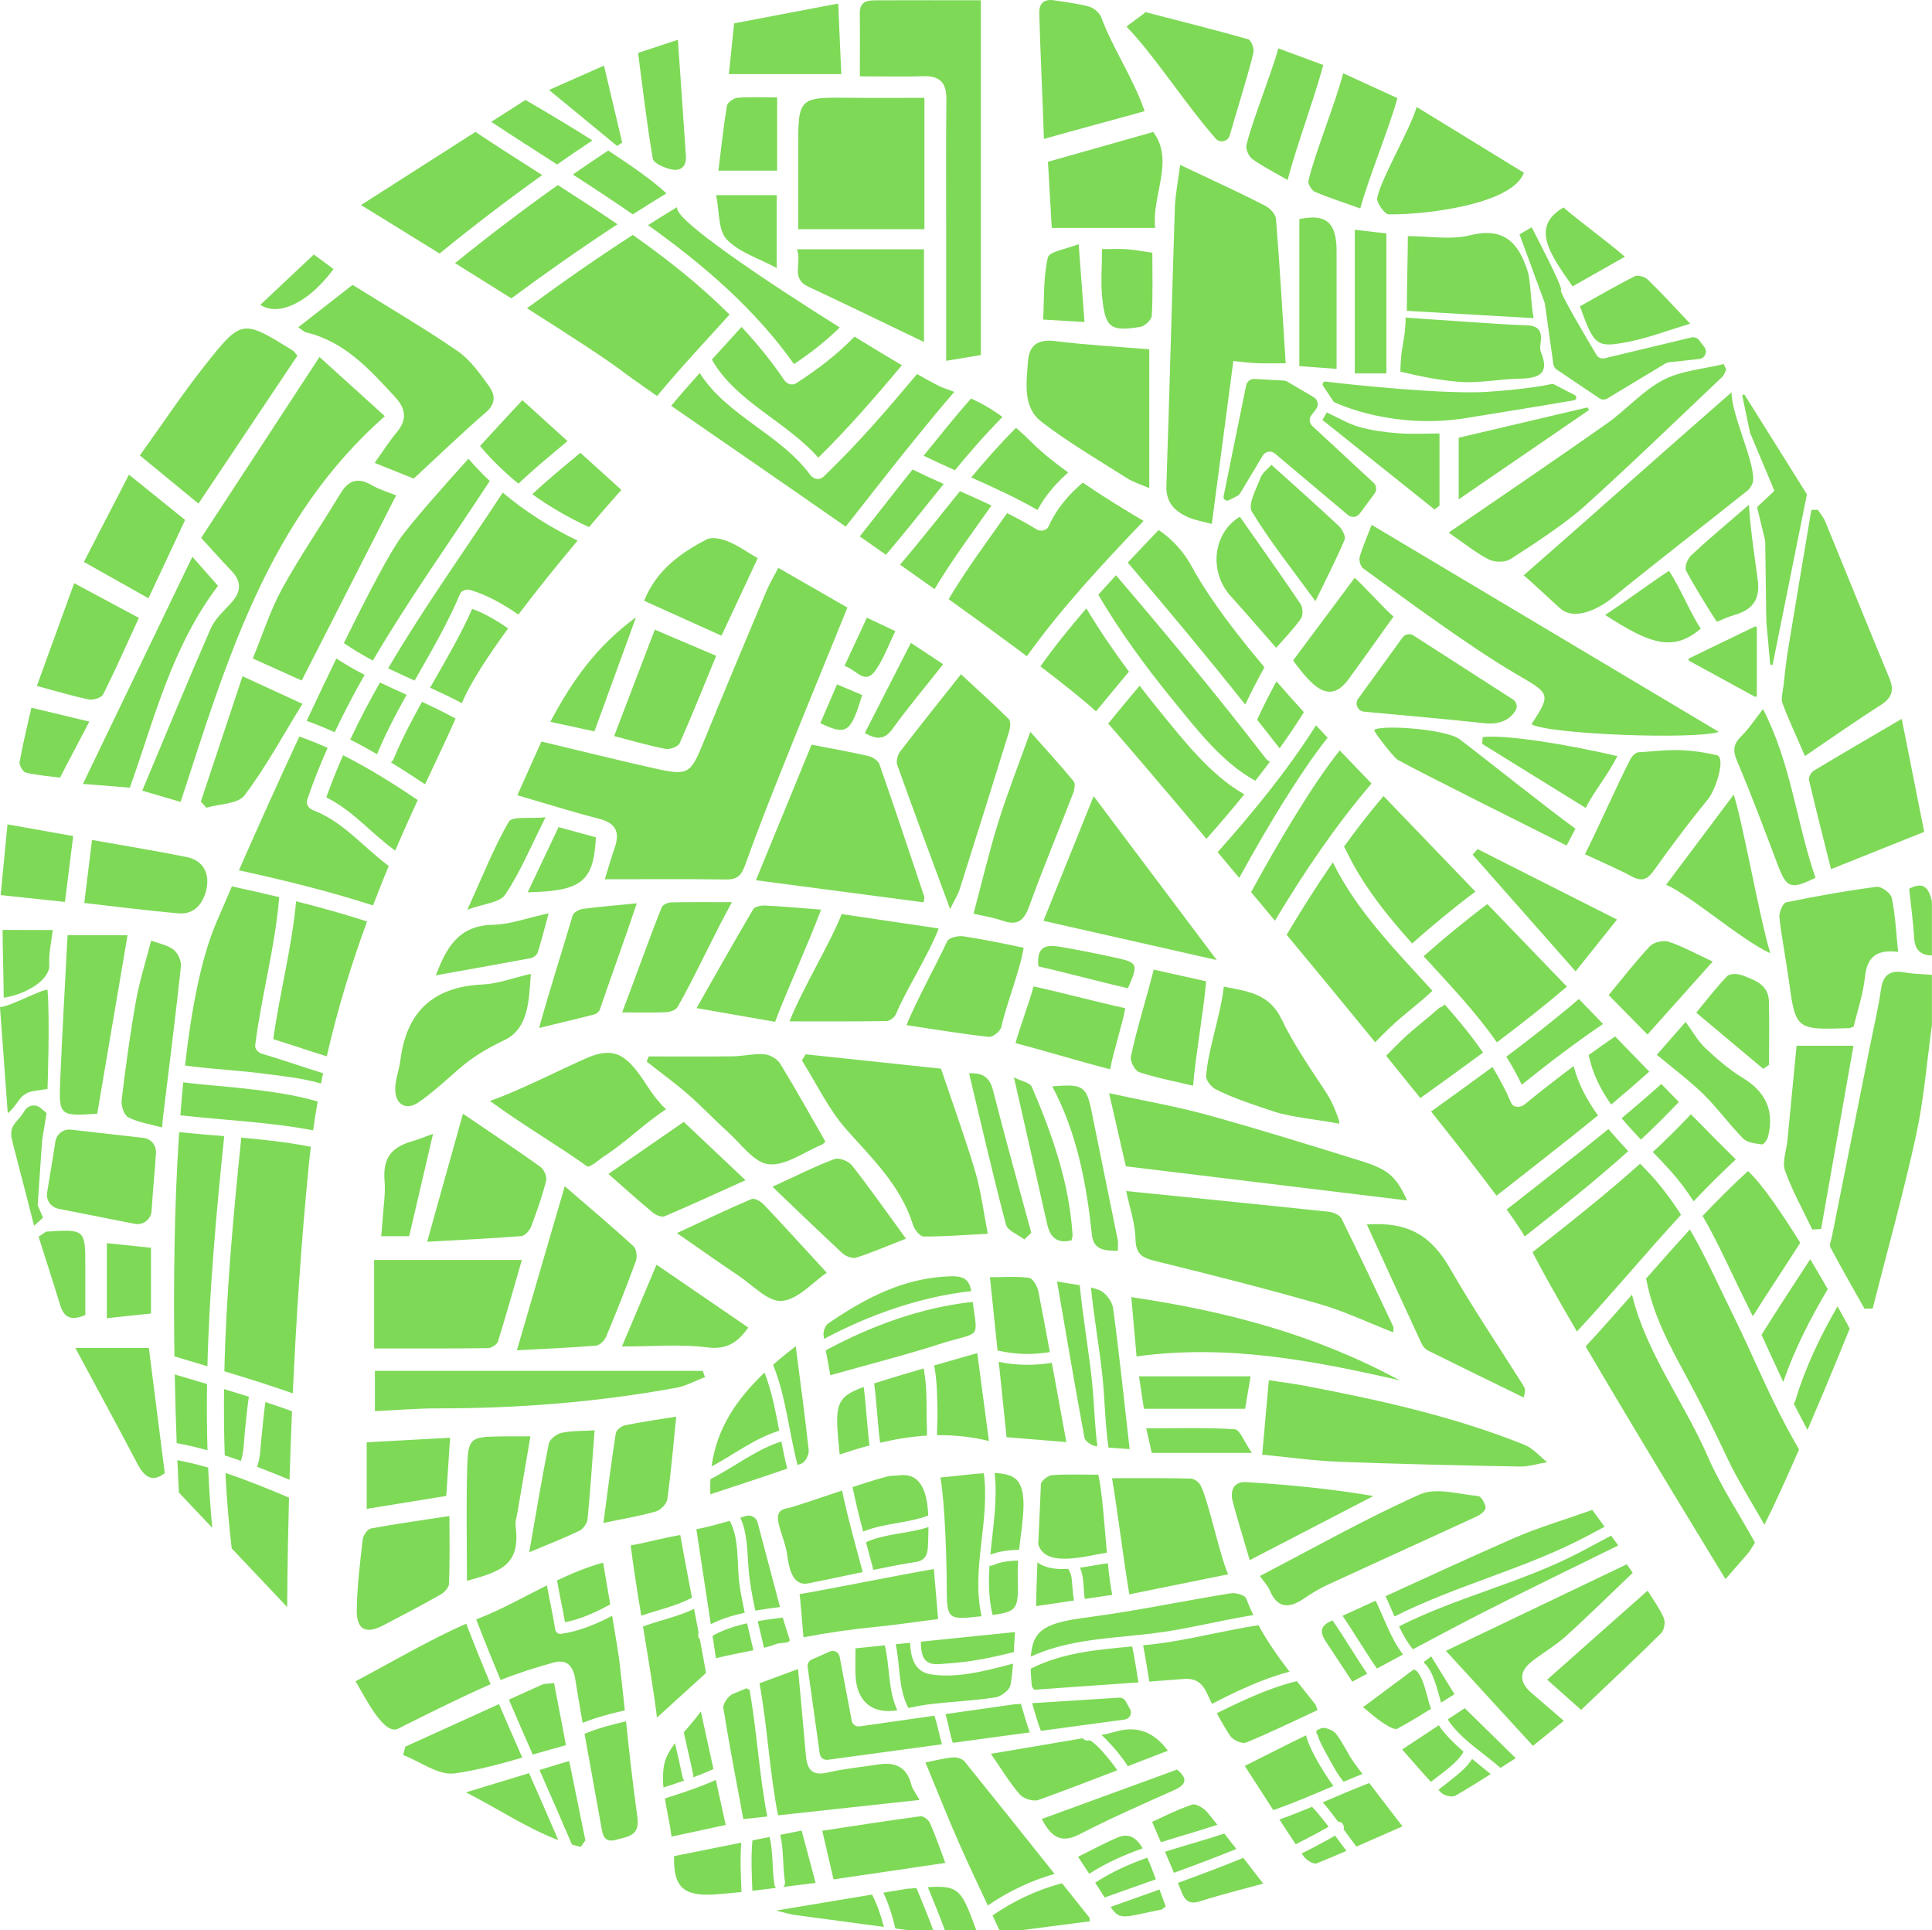 <?xml version="1.0" encoding="UTF-8" standalone="no"?><svg xmlns="http://www.w3.org/2000/svg" xmlns:xlink="http://www.w3.org/1999/xlink" fill="#000000" height="498.9" preserveAspectRatio="xMidYMid meet" version="1" viewBox="0.0 0.0 499.4 498.9" width="499.4" zoomAndPan="magnify"><defs><clipPath id="a"><path d="M 0 0 L 499.379 0 L 499.379 498.941 L 0 498.941 Z M 0 0"/></clipPath></defs><g><g clip-path="url(#a)" id="change1_1"><path d="M 88.684 195.191 C 87.113 198.758 85.66 202.383 84.348 206.082 C 91.152 209.418 96.09 215.496 102.156 219.84 C 104.156 215.16 106.121 210.801 107.984 206.766 C 101.746 202.559 95.363 198.543 88.684 195.191 Z M 118.926 153.48 C 119.301 152.598 120.602 152.215 121.445 152.457 C 126.109 153.789 130.078 156.191 134.004 158.82 C 139.094 152.07 144.621 145.293 149.309 139.711 C 142.422 136.426 135.832 132.262 129.957 127.312 C 120.07 142.383 109.465 157.16 100.332 172.719 C 102.59 173.816 104.879 174.859 107.172 175.902 C 111.348 168.562 115.633 161.273 118.926 153.48 Z M 122.062 157.355 C 118.93 164.395 115 171.039 111.172 177.727 C 113.945 179 116.699 180.305 119.383 181.727 C 121.535 176.594 126.062 169.633 131.355 162.391 C 128.414 160.414 125.426 158.582 122.062 157.355 Z M 101.781 196.07 C 101.609 196.488 101.348 196.797 101.047 197.031 C 104.027 198.852 106.965 200.754 109.871 202.703 C 113.094 195.816 115.863 190.102 117.754 185.711 C 114.938 184.156 112.027 182.75 109.094 181.391 C 106.418 186.164 103.875 191.004 101.781 196.07 Z M 97.48 194.883 C 99.668 189.598 102.32 184.547 105.105 179.562 C 102.801 178.516 100.496 177.473 98.219 176.387 C 95.48 181.215 92.891 186.125 90.527 191.152 C 92.879 192.332 95.191 193.594 97.473 194.91 C 97.477 194.902 97.477 194.895 97.48 194.883 Z M 76.539 232.934 C 75.445 244.949 72.285 256.629 70.637 268.566 C 75.262 269.988 79.832 271.582 84.465 273 C 87.305 260.508 90.973 248.801 94.879 238.141 C 88.84 236.191 82.707 234.488 76.539 232.934 Z M 45.848 377.371 C 46.07 382.672 46.25 385.746 46.25 385.746 L 54.871 394.863 C 54.371 389.688 54.035 384.496 53.805 379.289 C 51.164 378.527 48.508 377.879 45.848 377.371 Z M 53.613 353.098 C 54.117 333.16 55.938 313.211 57.953 293.629 C 54.07 293.309 50.18 292.996 46.309 292.594 C 44.977 312.488 44.84 333.516 45.09 350.547 C 47.93 351.406 50.77 352.254 53.613 353.098 Z M 53.52 357.691 C 50.738 356.871 47.949 356.051 45.168 355.219 C 45.301 362.059 45.488 368.105 45.672 372.977 C 48.34 373.457 50.992 374.082 53.633 374.809 C 53.461 369.113 53.438 363.406 53.52 357.691 Z M 58.273 380.68 C 58.594 387.203 59.117 393.707 59.891 400.168 L 74.242 415.34 C 74.242 415.34 74.242 404.227 74.707 387.051 C 69.301 384.758 63.812 382.523 58.273 380.68 Z M 63.309 369.84 C 63.617 366.883 63.898 363.918 64.324 360.973 C 62.195 360.305 60.059 359.645 57.918 359.004 C 57.852 364.723 57.895 370.441 58.094 376.141 C 59.488 376.586 60.883 377.059 62.27 377.551 C 63.078 375.168 63.051 372.285 63.309 369.84 Z M 68.598 362.352 C 68.168 365.434 67.914 368.539 67.578 371.629 C 67.32 373.988 67.316 376.828 66.449 379.086 C 69.262 380.156 72.059 381.285 74.84 382.438 C 75.004 376.992 75.215 371.039 75.48 364.719 C 73.199 363.891 70.902 363.109 68.598 362.352 Z M 75.684 360.109 C 76.508 342.031 77.805 321.344 79.84 300.969 C 79.992 299.434 80.168 297.906 80.355 296.387 C 74.438 295.211 68.418 294.551 62.371 294.012 C 60.328 313.871 58.461 334.152 57.996 354.406 C 63.934 356.191 69.848 358.035 75.684 360.109 Z M 80.926 292.125 C 81.289 289.617 81.684 287.129 82.117 284.672 C 81.301 284.438 80.496 284.23 79.75 284.039 C 74.402 282.672 68.887 281.977 63.41 281.344 C 58.176 280.738 52.73 280.41 47.367 279.727 C 47.09 282.523 46.844 285.367 46.621 288.246 C 58.098 289.531 69.652 289.977 80.926 292.125 Z M 68.809 277.559 C 72.848 278.102 78.164 278.613 82.988 280.035 C 83.164 279.148 83.328 278.25 83.512 277.367 C 78.188 275.742 72.941 273.863 67.602 272.293 C 66.746 272.039 65.844 271.109 65.965 270.141 C 67.582 257.305 71.129 244.77 72.168 231.859 C 68.098 230.883 64.02 229.961 59.941 229.078 C 58.531 232.32 57.156 235.516 55.848 238.586 C 52.027 247.566 49.484 260.656 47.828 275.379 C 54.809 276.34 61.977 276.637 68.809 277.559 Z M 96.426 234.004 C 97.773 230.477 99.133 227.062 100.488 223.797 C 93.957 218.996 88.68 212.309 80.961 209.414 C 79.891 209.012 78.992 207.887 79.406 206.672 C 80.961 202.105 82.742 197.656 84.68 193.285 C 82.285 192.207 79.855 191.223 77.375 190.355 C 72.102 201.688 66.711 213.629 61.758 224.922 C 73.418 227.473 85.07 230.324 96.426 234.004 Z M 86.949 170.184 C 84.488 175.25 81.902 180.68 79.266 186.305 C 81.727 187.184 84.141 188.164 86.516 189.238 C 88.895 184.195 91.496 179.27 94.246 174.418 C 91.742 173.121 89.301 171.73 86.949 170.184 Z M 96.379 170.715 C 105.703 154.828 116.516 139.738 126.598 124.312 C 124.664 122.484 122.812 120.574 121.094 118.559 C 114.465 125.883 107.254 134.055 103.832 138.613 C 101.02 142.367 95.512 152.73 88.891 166.207 C 91.289 167.863 93.801 169.344 96.379 170.715 Z M 150.02 117.012 C 145.828 120.527 141.586 123.984 137.598 127.73 C 142.223 131.055 147.188 133.906 152.258 136.223 C 157.18 130.445 160.617 126.617 160.617 126.617 Z M 135.027 103.422 C 135.027 103.422 130.121 108.652 124.086 115.27 C 126.145 117.754 128.422 120.086 130.852 122.277 C 131.039 122.406 131.207 122.562 131.348 122.738 C 132.219 123.508 133.105 124.262 134.012 124.992 C 138.074 121.141 142.406 117.598 146.699 114.004 Z M 235.883 121.336 C 231.301 127.07 226.809 132.883 222.238 138.633 C 224.496 140.207 226.75 141.789 229 143.367 C 234.133 137.41 238.98 131.191 243.934 125.078 C 241.23 123.867 238.539 122.637 235.883 121.336 Z M 246.844 121.523 C 250.77 116.773 254.797 112.129 259.129 107.762 C 256.113 105.543 253.457 104.098 250.992 102.996 C 246.812 107.738 242.879 112.695 239.004 117.457 C 238.914 117.562 238.832 117.672 238.746 117.777 C 241.418 119.074 244.125 120.312 246.844 121.523 Z M 268.191 131.801 C 270.203 128.055 272.945 124.906 276.129 122.109 C 272.543 119.523 269.32 116.949 266.992 114.621 C 265.453 113.082 264.008 111.746 262.633 110.562 C 258.559 114.641 254.75 118.969 251.051 123.402 C 256.871 125.988 262.668 128.621 268.191 131.801 Z M 441.43 376.41 C 435.363 362.426 425.457 349.562 421.855 334.598 C 417.902 339.105 413.938 343.598 409.867 347.98 C 425.102 373.977 446.02 408.105 446.02 408.105 C 446.02 408.105 446.02 408.105 451.617 401.707 C 452.156 401.09 452.844 400.031 453.633 398.66 C 449.516 391.203 444.715 383.988 441.43 376.41 Z M 425.594 330.855 C 427.23 339.574 431.398 347.445 435.602 355.172 C 439.457 362.254 442.965 369.367 446.398 376.652 C 449.164 382.512 452.742 388.223 456.09 394.051 C 458.703 388.855 461.895 381.809 465.035 374.609 C 463.945 372.758 462.93 370.902 461.977 369.141 C 456.855 359.668 452.82 349.676 448.062 340.027 C 444.371 332.551 440.973 324.922 436.828 317.758 C 432.984 321.93 429.23 326.199 425.48 330.473 C 425.527 330.594 425.566 330.715 425.594 330.855 Z M 413.059 288.277 C 410.273 284.414 408.004 280.246 406.766 275.531 C 402.469 278.738 398.25 282.047 394.09 285.438 C 393.117 286.23 391.203 286.438 390.59 284.988 C 389.215 281.75 387.59 278.691 385.785 275.762 C 380.531 279.641 375.223 283.453 369.918 287.266 C 376.617 295.656 382.465 303.152 386.836 309.027 C 395.59 302.121 404.434 295.328 413.059 288.277 Z M 423.957 300.742 C 415.039 308.746 405.574 316.191 396.129 323.621 C 398.406 328.098 402.594 335.504 407.613 344.125 C 416.773 334.273 425.406 323.859 434.527 313.957 C 432.066 310.09 429.316 306.395 426.098 302.988 C 425.391 302.238 424.676 301.492 423.957 300.742 Z M 420.887 297.516 C 419.133 295.648 417.402 293.75 415.777 291.785 C 407.113 298.855 398.234 305.664 389.457 312.598 C 391.582 315.551 393.18 317.922 394.125 319.562 C 403.219 312.41 412.305 305.223 420.887 297.516 Z M 464.105 361.906 C 464.008 362.238 463.855 362.508 463.668 362.73 C 463.969 363.324 464.262 363.922 464.57 364.512 C 465.406 366.121 466.285 367.832 467.219 369.562 C 473.047 355.988 478.133 343.359 478.133 343.359 C 478.133 343.359 476.918 341.098 474.98 337.633 C 470.523 345.348 466.656 353.363 464.105 361.906 Z M 455.34 344.98 C 457.215 349.039 459.047 353.121 460.953 357.164 C 463.844 348.754 467.902 340.832 472.453 333.176 C 471.09 330.793 469.551 328.152 467.922 325.438 C 463.723 331.949 459.406 338.391 455.34 344.98 Z M 437.086 287.98 C 433.914 291.344 430.629 294.594 427.246 297.738 C 428.781 299.336 430.305 300.926 431.758 302.539 C 433.996 305.031 435.977 307.695 437.785 310.473 C 441.312 306.754 444.93 303.125 448.688 299.648 C 445.949 296.965 441.969 292.953 437.086 287.98 Z M 433.965 284.793 C 432.516 283.312 431 281.762 429.43 280.152 C 426.07 283.16 422.648 286.105 419.18 288.984 C 420.754 290.891 422.441 292.723 424.16 294.527 C 427.531 291.391 430.805 288.148 433.965 284.793 Z M 416.473 285.465 C 419.805 282.688 423.09 279.855 426.324 276.961 C 423.523 274.082 420.574 271.047 417.5 267.875 C 415.191 269.434 412.914 271.039 410.652 272.672 C 410.656 272.68 410.66 272.684 410.66 272.691 C 411.645 277.48 413.77 281.641 416.473 285.465 Z M 451.84 302.66 C 447.777 306.371 443.891 310.262 440.105 314.254 C 444.336 321.523 447.68 329.359 451.441 336.832 C 452 337.945 452.539 339.074 453.078 340.199 C 457.094 333.82 461.285 327.551 465.34 321.203 C 460.59 313.531 455.48 306.023 451.84 302.66 Z M 373.418 259.57 C 373.059 260.035 372.609 260.301 372.133 260.406 C 368.98 263.211 365.555 265.754 362.5 268.672 C 361.07 270.035 359.68 271.441 358.309 272.859 C 361.348 276.605 364.312 280.27 367.141 283.797 C 372.562 279.902 377.988 276.008 383.359 272.039 C 380.344 267.676 376.949 263.574 373.418 259.57 Z M 359.348 265.52 C 362.828 262.199 366.785 259.363 370.27 256.07 C 360.805 245.66 350.812 235.598 344.523 222.887 C 340.32 228.965 336.363 235.23 332.582 241.586 C 340.227 250.785 348.051 260.273 355.469 269.375 C 356.738 268.066 358.027 266.777 359.348 265.52 Z M 408.125 258.188 C 402.055 263.375 395.766 268.301 389.371 273.094 C 390.824 275.418 392.168 277.824 393.359 280.336 C 400.176 274.848 407.145 269.555 414.367 264.641 C 412.328 262.535 410.242 260.379 408.125 258.188 Z M 384.473 233.656 C 378.785 237.902 373.316 242.422 367.996 247.137 C 374.594 254.355 381.371 261.434 386.922 269.387 C 393.094 264.754 399.164 259.992 405.031 254.984 C 398.387 248.105 391.441 240.898 384.473 233.656 Z M 381.371 230.434 C 373.293 222.039 365.238 213.656 357.629 205.734 C 354.039 209.949 350.637 214.332 347.387 218.836 C 347.523 218.988 347.652 219.16 347.754 219.383 C 352.062 228.57 358.328 236.355 365.016 243.836 C 370.301 239.156 375.734 234.664 381.371 230.434 Z M 354.523 202.5 C 351.703 199.566 348.953 196.699 346.301 193.938 C 341.93 199.477 338.086 205.449 334.398 211.453 C 330.547 217.723 326.926 224.113 323.395 230.555 C 325.422 232.98 327.48 235.453 329.559 237.949 C 337.016 225.523 345.152 213.449 354.523 202.5 Z M 333.098 205.129 C 336.238 200.195 339.512 195.254 343.188 190.664 C 342.156 189.578 341.152 188.508 340.176 187.457 C 332.809 199.094 323.992 209.859 314.75 220.242 C 316.566 222.402 318.43 224.625 320.324 226.887 C 324.387 219.523 328.574 212.23 333.098 205.129 Z M 300.07 184.152 C 298.211 181.871 296.375 179.559 294.57 177.219 C 291.855 180.473 289.129 183.719 286.453 187.008 C 290.344 191.41 299.906 202.602 311.852 216.797 C 315.199 213.023 318.473 209.191 321.648 205.289 C 313.047 200.43 306.18 191.629 300.07 184.152 Z M 291.824 173.586 C 287.902 168.305 284.184 162.863 280.809 157.238 C 276.625 162.082 272.617 167.059 268.926 172.23 C 275.09 176.91 280.082 180.91 283.312 183.852 C 286.121 180.402 288.977 176.996 291.824 173.586 Z M 303.223 181 C 309.215 188.336 315.973 197.176 324.484 201.773 C 325.77 200.141 327.031 198.5 328.27 196.84 C 327.887 196.695 327.527 196.449 327.23 196.066 C 314.77 179.906 301.73 164.184 288.469 148.676 C 286.934 150.344 285.41 152.023 283.898 153.719 C 289.543 163.316 296.188 172.387 303.223 181 Z M 324.953 186.012 C 326.895 188.473 328.848 190.926 330.762 193.41 C 332.949 190.348 335.055 187.238 337.039 184.055 C 334.469 181.238 332.117 178.59 329.945 176.086 C 328.184 179.344 326.488 182.641 324.953 186.012 Z M 326.84 172.453 C 316.172 159.809 310.773 151.461 308.062 146.438 C 306.012 142.633 303.078 139.383 299.504 136.98 C 296.84 139.762 294.168 142.562 291.512 145.395 C 301.828 157.461 311.992 169.668 321.879 182.094 C 323.43 178.828 325.105 175.629 326.84 172.453 Z M 295.602 134.633 C 290.93 131.879 285.219 128.375 279.883 124.742 C 276.172 127.898 273.086 131.477 271.059 136.047 C 270.578 137.137 268.953 137.422 268.012 136.844 C 265.512 135.32 262.945 133.93 260.34 132.613 C 255.152 139.949 249.801 147.168 245.207 154.848 C 252.535 160.09 259.43 165.102 265.441 169.602 C 274.363 157.125 285.023 145.73 295.602 134.633 Z M 256.293 130.645 C 253.594 129.371 250.871 128.152 248.141 126.945 C 242.984 133.277 237.961 139.738 232.656 145.941 C 235.664 148.062 238.641 150.168 241.566 152.25 C 246.055 144.797 251.246 137.77 256.293 130.645 Z M 236.746 113.203 C 239.984 109.25 243.258 105.207 246.676 101.277 C 245.707 100.922 244.75 100.582 243.797 100.223 C 242.789 99.844 240.383 98.57 237.051 96.668 C 229.359 105.828 221.57 114.898 212.914 123.156 C 211.789 124.23 210.266 123.867 209.414 122.707 C 201.645 112.148 187.902 107.508 180.871 96.402 C 178.367 99.191 175.887 102 173.496 104.883 C 184.656 112.613 201.383 124.086 218.602 136.094 C 224.668 128.48 230.582 120.738 236.746 113.203 Z M 211.512 118.289 C 219.191 110.766 226.215 102.629 233.141 94.402 C 229.562 92.301 225.367 89.77 220.879 86.992 C 216.379 91.676 211.062 95.68 205.793 99.055 C 204.723 99.738 203.398 99.219 202.742 98.254 C 199.41 93.34 195.691 88.781 191.684 84.5 C 189.141 87.32 186.566 90.121 184.008 92.93 C 190.227 103.898 203.285 108.891 211.512 118.289 Z M 188.578 81.297 C 180.98 73.711 172.48 66.988 163.578 60.711 C 154.273 66.738 145.168 73.086 136.219 79.664 C 147.23 86.637 157.035 93.012 160.781 95.891 C 162.215 96.996 165.402 99.254 169.852 102.352 C 175.832 95.113 182.289 88.281 188.578 81.297 Z M 205.246 94.094 C 209.297 91.398 213.449 88.234 217.07 84.625 C 197.664 72.488 175.016 57.211 175.016 53.836 C 175.016 53.75 174.98 53.648 174.965 53.555 C 172.465 55.07 169.988 56.621 167.52 58.184 C 181.82 68.406 195.07 79.773 205.246 94.094 Z M 144.199 47.828 C 135.125 54.266 126.273 61.004 117.625 68.004 C 122.332 70.93 127.312 74.047 132.18 77.113 C 141.156 70.477 150.293 64.062 159.621 57.965 C 154.551 54.496 149.379 51.145 144.199 47.828 Z M 163.578 55.406 C 166.457 53.566 169.348 51.75 172.27 49.973 C 169.004 46.895 163.234 42.828 157.223 38.906 C 154.145 40.938 151.098 43.008 148.07 45.109 C 153.289 48.473 158.484 51.879 163.578 55.406 Z M 122.906 34.094 L 93.312 52.996 C 93.312 52.996 102.215 58.441 113.625 65.52 C 122.262 58.492 131.102 51.723 140.156 45.25 C 134.344 41.547 128.555 37.863 122.906 34.094 Z M 144.023 42.508 C 147.035 40.398 150.07 38.32 153.133 36.281 C 144.152 30.602 135.824 25.844 135.824 25.844 L 126.992 31.484 C 132.586 35.199 138.305 38.844 144.023 42.508 Z M 10.469 286.344 C 9.16 285.238 7.199 285.621 6.344 287.102 C 6.012 287.684 5.602 288.277 5.117 288.828 C 3.266 290.906 2.344 291.832 3.266 295.297 C 4.191 298.766 8.812 316.789 8.812 316.789 L 11.125 314.711 L 9.738 311.473 L 10.895 294.605 L 12.047 287.672 Z M 206.816 413.02 L 207.691 423.152 C 214.152 421.949 219.926 421.086 225.918 420.52 C 230.523 420.086 237.797 419.035 242.492 418.441 L 241.387 405.52 C 233.766 406.785 214.188 410.754 206.688 412 C 206.707 412.359 206.758 412.691 206.816 413.02 C 206.902 413.008 206.988 412.996 207.07 412.984 M 420.016 66.352 C 416.117 62.898 407.57 56.652 404.148 53.617 C 395.676 58.578 400.414 65.383 406.496 74.012 C 410.801 71.574 415.145 69.113 420.016 66.352 Z M 339.906 49.578 C 343.609 51.148 347.457 52.383 351.617 53.871 C 353.609 46.387 359.262 32.668 361.211 25.352 C 356.664 23.27 352.242 21.246 347.188 18.93 C 345.309 26.426 339.715 39.996 338.215 46.766 C 338.035 47.57 339.059 49.223 339.906 49.578 Z M 421.492 88.223 C 426.352 87.234 431.043 85.422 436.898 83.652 C 432.863 79.41 429.516 75.734 425.953 72.273 C 425.203 71.539 423.371 70.992 422.562 71.402 C 417.715 73.844 413.023 76.59 408.391 79.168 C 412.145 89.527 412.621 90.02 421.492 88.223 Z M 399.234 78.117 C 399.281 78.246 399.316 78.379 399.332 78.512 L 401.535 94.16 C 401.609 94.699 401.91 95.18 402.363 95.484 L 413.422 102.934 C 414.043 103.352 414.848 103.371 415.484 102.984 L 430.512 93.922 C 430.75 93.777 431.016 93.688 431.293 93.656 L 439.242 92.773 C 440.727 92.609 441.465 90.887 440.559 89.699 L 439.199 87.914 C 438.738 87.309 437.961 87.035 437.223 87.211 L 414.762 92.594 C 413.945 92.789 413.102 92.438 412.672 91.715 C 410.281 87.719 402.82 75.137 403.48 74.918 C 404.262 74.656 395.914 58.742 395.914 58.742 L 392.781 60.57 Z M 443.785 195.172 C 434.082 192.988 429.773 194.113 423.539 194.418 C 422.789 194.453 421.828 195.453 421.422 196.242 C 417.797 203.309 413.488 213.195 409.695 220.777 C 414.191 222.887 418.145 224.562 421.918 226.566 C 424.594 227.988 425.949 227.156 427.586 224.863 C 432.027 218.633 436.625 212.504 441.465 206.582 C 443.613 203.957 446.129 195.699 443.785 195.172 Z M 415.367 109.457 C 403.016 118.172 387.602 128.629 374.465 137.648 C 378.199 140.223 381.312 142.758 384.797 144.574 C 386.301 145.359 389.047 145.387 390.43 144.504 C 396.023 140.934 404.594 135.32 409.504 130.898 C 421.621 119.984 433.332 108.621 445.18 97.406 C 445.676 96.934 445.871 96.145 446.207 95.504 C 445.992 95.031 445.777 94.562 445.562 94.094 C 440.289 95.391 434.535 95.777 429.867 98.23 C 424.543 101.031 420.367 105.93 415.367 109.457 Z M 454.121 179.73 L 454.121 162.262 C 454.121 161.992 453.84 161.82 453.602 161.938 C 447.945 164.672 442.68 167.219 436.648 170.137 C 436.387 170.266 436.375 170.645 436.633 170.785 C 442.766 174.133 447.984 176.984 453.586 180.047 C 453.824 180.176 454.121 180.004 454.121 179.73 Z M 403.531 157.43 C 407.137 160.34 413.121 157.496 416.879 154.441 C 428.355 145.117 440.062 136.086 451.621 126.863 C 452.422 126.223 453.164 124.98 453.191 123.992 C 453.348 118.734 447.586 107.254 447.586 101.387 C 430.32 116.441 410.828 133.887 393.832 148.707 C 394.785 149.293 402.133 156.301 403.531 157.43 Z M 454.375 150.027 C 453.711 144.902 452.434 136.859 452.082 130.457 C 446.312 135.453 441.605 139.371 437.129 143.543 C 436.203 144.406 435.355 146.625 435.824 147.496 C 437.758 151.098 441.5 157.254 443.77 160.688 C 445.461 160.027 446.816 159.371 448.238 158.969 C 452.805 157.684 455.035 155.125 454.375 150.027 Z M 358.977 55.395 C 368.242 55.562 390.953 52.855 393.914 44.641 C 384.168 38.668 375.508 33.355 366.203 27.652 C 364.465 33.523 356.977 46.145 356 51.125 C 355.754 52.375 357.895 55.371 358.977 55.395 Z M 206.324 38.914 C 206.332 45.648 206.324 52.387 206.324 59.238 C 217.754 59.238 228.285 59.238 238.953 59.238 C 238.953 47.891 238.953 36.961 238.953 25.285 C 232.289 25.285 226.172 25.348 220.059 25.273 C 206.305 25.105 206.309 25.078 206.324 38.914 Z M 323.789 41.156 C 326.395 43.039 329.32 44.48 332.84 46.512 C 334.844 38.578 340.133 24.301 342.031 16.785 C 338.148 15.352 334.52 14.012 330.438 12.504 C 328.688 18.914 323.512 31.746 322.191 37.52 C 321.945 38.59 322.832 40.473 323.789 41.156 Z M 222.262 19.738 C 228.48 19.738 233.605 19.859 238.723 19.703 C 243.031 19.57 244.68 21.496 244.633 25.711 C 244.504 36.867 244.578 48.027 244.574 59.188 C 244.57 70.16 244.574 81.129 244.574 93.254 C 248.246 92.645 251.23 92.148 253.539 91.766 C 253.539 60.859 253.539 30.559 253.539 0.066 C 243.957 0.066 235.309 0.043 226.66 0.082 C 224.441 0.094 222.203 0.164 222.246 3.395 C 222.312 8.66 222.262 13.93 222.262 19.738 Z M 200.883 25.172 C 197.191 25.172 193.898 25.004 190.637 25.27 C 189.641 25.352 188.039 26.492 187.898 27.348 C 186.984 32.918 186.391 38.539 185.699 44.105 C 190.918 44.105 195.805 44.105 200.883 44.105 C 200.883 37.773 200.883 31.98 200.883 25.172 Z M 216.664 0.918 C 207.059 2.746 198.328 4.406 189.758 6.035 C 189.246 10.98 188.82 15.133 188.406 19.145 C 198.496 19.145 207.875 19.145 217.465 19.145 C 217.199 13.051 216.949 7.449 216.664 0.918 Z M 317.867 34.996 C 319.887 27.992 323.137 17.598 324.004 13.543 C 324.223 12.512 323.391 10.359 322.641 10.148 C 313.824 7.648 304.934 5.426 296.059 3.125 C 295.867 3.559 291.418 6.488 291.223 6.926 C 298.332 14.223 306.414 26.898 314.238 35.809 C 315.344 37.07 317.402 36.609 317.867 34.996 Z M 295.867 28.73 C 293.086 20.445 287.457 12.195 284.691 4.539 C 284.258 3.344 282.801 2.09 281.562 1.715 C 279.371 1.055 274.668 0.406 272.371 0.066 C 269.742 -0.324 268.582 1.027 268.641 3.398 C 268.883 12.957 269.488 24.949 269.84 35.906 C 277.828 33.637 290.039 30.387 295.867 28.73 Z M 269.223 109.016 C 276.199 114.395 283.887 118.859 291.352 123.598 C 293.055 124.68 295.07 125.27 297.07 126.141 C 297.07 113.68 297.07 101.926 297.07 90.273 C 288.715 89.578 280.77 89.156 272.895 88.168 C 268.316 87.594 265.996 89.098 265.695 93.598 C 265.324 99.098 264.348 105.258 269.223 109.016 Z M 200.766 69.262 C 200.766 62.543 200.766 56.637 200.766 50.434 C 195.582 50.434 190.707 50.434 185.113 50.434 C 185.977 54.582 185.59 59.438 187.828 61.844 C 190.945 65.188 196.031 66.699 200.766 69.262 Z M 232.723 194.172 C 232.043 195.059 231.578 196.715 231.926 197.688 C 236.207 209.668 240.66 221.586 245.598 234.949 C 246.922 232.25 247.652 231.133 248.039 229.91 C 252.348 216.316 256.625 202.715 260.832 189.086 C 261.141 188.078 261.312 186.406 260.75 185.844 C 256.828 181.938 252.695 178.238 248.398 174.262 C 242.77 181.367 237.672 187.715 232.723 194.172 Z M 173.438 233.223 C 172.605 233.246 171.309 233.832 171.043 234.488 C 168.113 241.766 163.781 253.93 160.816 261.652 C 165.305 261.652 168.773 261.75 172.227 261.594 C 173.234 261.547 174.684 261.047 175.125 260.285 C 179.184 253.297 184.621 241.387 189.199 233.164 C 183.004 233.164 178.219 233.105 173.438 233.223 Z M 148.027 236.586 C 145.734 244.48 141.715 256.957 139.359 265.672 C 144.75 264.367 149.203 263.32 153.629 262.176 C 154.18 262.031 154.859 261.473 155.035 260.953 C 157.566 253.492 161.949 241.488 164.602 233.461 C 159.512 233.961 155.07 234.316 150.66 234.902 C 149.695 235.027 148.254 235.812 148.027 236.586 Z M 194.672 235.027 C 190.594 241.953 183.906 253.68 180.051 260.539 C 187.07 261.762 193.648 262.91 200.352 264.078 C 203.223 256.398 208.898 244.02 212.238 235.09 C 206.527 234.648 202.109 234.234 197.684 234.027 C 196.672 233.977 195.086 234.324 194.672 235.027 Z M 136.398 230.609 C 150.414 230.32 153.473 227.828 154.023 216.387 C 150.969 215.555 147.836 214.699 144.383 213.762 C 141.699 219.426 139.16 224.781 136.398 230.609 Z M 266.332 189.137 C 263.336 197.512 260.426 204.883 258.07 212.426 C 255.707 219.996 253.895 227.742 251.645 236.129 C 254.145 236.723 256.77 237.121 259.238 237.977 C 263.133 239.328 264.734 237.832 266.07 234.141 C 269.617 224.328 273.656 214.691 277.418 204.949 C 277.773 204.023 277.996 202.48 277.496 201.875 C 274.117 197.785 270.531 193.871 266.332 189.137 Z M 326.98 53.137 C 321.34 50.227 315.562 47.59 309.832 44.859 C 308.324 44.141 306.809 43.441 305.055 42.617 C 304.516 46.848 303.797 50.285 303.684 53.746 C 302.902 77.656 302.312 101.574 301.496 125.484 C 301.344 129.973 303.734 132.223 307.309 133.746 C 309.023 134.477 310.926 134.777 313.242 135.41 C 315.113 121.234 316.961 107.254 318.805 93.301 C 320.84 93.496 322.809 93.77 324.785 93.859 C 326.926 93.957 329.07 93.883 332.336 93.883 C 331.512 80.996 330.805 68.758 329.828 56.539 C 329.73 55.312 328.223 53.773 326.98 53.137 Z M 112.676 252.066 C 121.047 250.566 129.148 249.145 137.234 247.625 C 137.898 247.496 138.785 246.805 138.98 246.188 C 139.957 243.125 140.734 239.996 141.816 236.039 C 136.352 237.223 131.891 238.914 127.395 239.008 C 118.469 239.195 115.336 245.016 112.676 252.066 Z M 244.859 243.238 C 242.164 249.023 236.949 258.484 234.312 264.93 C 241.086 265.984 249.699 267.348 255.629 267.977 C 256.641 268.086 258.605 266.496 258.836 265.418 C 259.996 259.918 263.66 250.844 264.598 244.941 C 259.848 243.922 253.098 242.578 249.012 241.98 C 247.668 241.781 245.281 242.336 244.859 243.238 Z M 204.082 263.969 C 213.047 263.969 221.105 264.027 229.16 263.887 C 230.008 263.875 231.266 262.898 231.602 262.07 C 233.965 256.254 240.062 246.738 242.645 239.953 C 233.93 238.664 225.711 237.449 217.57 236.242 C 214.43 244.152 207.531 255.273 204.082 263.969 Z M 286.254 454.145 C 285.359 453.062 284.426 452.004 283.395 451.051 C 283.023 450.707 282.625 450.418 282.238 450.102 C 281.625 449.602 281.418 449.996 282.016 449.523 C 281.258 450.121 280.332 449.824 279.852 449.246 C 272.047 450.59 264.219 451.898 256.137 453.266 C 258.801 457.102 260.934 460.664 263.605 463.766 C 264.555 464.867 267.113 465.668 268.426 465.195 C 275.207 462.746 281.961 460.164 288.797 457.523 C 288.012 456.344 287.133 455.215 286.254 454.145 Z M 286.648 450.316 C 288.371 452.156 290.152 454.242 291.527 456.469 C 294.949 455.145 298.391 453.812 301.891 452.465 C 298.211 447.523 293.875 445.938 288.312 447.551 C 287.125 447.895 285.918 448.16 284.699 448.395 C 285.449 449.031 286.121 449.754 286.648 450.316 Z M 381.801 391.879 C 382.734 391.445 384.074 390.336 384.012 389.648 C 383.914 388.555 382.871 386.723 382.094 386.648 C 377.055 386.18 371.203 384.363 367.055 386.211 C 353.102 392.43 339.75 400 325.664 407.316 C 326.711 408.793 327.703 409.773 328.195 410.961 C 330.137 415.621 333.074 415.797 336.891 413.246 C 338.82 411.957 340.801 410.684 342.902 409.715 C 355.852 403.734 368.852 397.863 381.801 391.879 Z M 103.488 274.086 C 103.168 276.664 102.066 279.223 102.164 281.758 C 102.316 285.602 105.105 287.043 108.234 284.867 C 111.879 282.336 115.168 279.277 118.531 276.352 C 122.477 272.914 125.957 270.965 130.48 268.766 C 136.793 265.699 136.699 258.164 137.223 251.684 C 132.527 252.766 128.699 254.258 124.816 254.43 C 111.996 254.996 105.043 261.469 103.488 274.086 Z M 292.098 441.707 L 290.98 439.695 C 290.641 439.078 289.973 438.715 289.27 438.758 L 266.797 440.18 C 267.504 442.586 268.145 445.008 269.066 447.34 L 290.746 444.402 C 292.023 444.23 292.723 442.828 292.098 441.707 Z M 242.664 447.594 C 242.434 446.637 242.219 445.672 241.949 444.723 C 241.848 444.375 241.664 444 241.609 443.645 C 241.598 443.543 241.574 443.473 241.551 443.414 L 222.211 446.176 C 221.242 446.316 220.34 445.668 220.156 444.707 L 217.039 428.156 C 216.82 427 215.578 426.348 214.5 426.824 L 209.832 428.902 C 209.09 429.23 208.652 430.016 208.766 430.824 L 211.895 453.254 C 212.035 454.25 212.953 454.945 213.949 454.812 L 243.504 450.805 C 243.176 449.75 242.922 448.672 242.664 447.594 Z M 244.727 444.172 C 245.289 446.207 245.566 448.426 246.301 450.426 L 266.203 447.73 C 265.289 445.324 264.645 442.828 263.906 440.359 L 262.219 440.469 C 262.172 440.473 262.125 440.477 262.078 440.484 L 244.387 443.008 C 244.527 443.438 244.637 443.848 244.727 444.172 Z M 279.086 474.047 C 287.035 469.938 295.25 466.336 303.422 462.684 C 306.551 461.285 307.199 459.812 304.27 457.336 C 292.73 461.551 281.121 465.793 269.285 470.113 C 271.77 474.855 274.309 476.516 279.086 474.047 Z M 340.008 440.492 C 338.414 438.488 336.809 436.492 335.227 434.484 C 329.473 435.887 324.059 438.215 318.66 440.762 C 317.312 441.398 315.938 442.09 314.539 442.789 C 315.605 444.789 316.746 446.746 317.984 448.633 C 318.688 449.707 321.086 450.773 322.098 450.359 C 328.363 447.797 334.457 444.805 340.555 441.98 C 340.242 441.105 340.199 440.738 340.008 440.492 Z M 312.027 437.699 C 312.43 438.59 312.852 439.473 313.285 440.352 C 315.641 439.172 317.961 437.965 320.25 436.914 C 324.516 434.965 328.832 433.23 333.328 432.039 C 330.395 428.211 327.613 424.277 325.305 420.031 C 317.512 421.223 309.793 423.191 302.035 424.41 C 299.867 424.75 297.676 425.008 295.477 425.234 C 296.113 428.344 296.551 431.484 297.086 434.602 C 300.031 434.383 302.973 434.16 305.914 433.926 C 309.055 433.676 310.75 434.895 312.027 437.699 Z M 292.656 425.512 C 283.652 426.371 274.602 427.094 266.422 431.277 C 266.465 432.609 266.562 434.086 266.711 435.734 C 266.738 436.02 267.051 436.277 267.34 436.711 C 268.395 436.633 269.539 436.555 270.688 436.473 C 278.547 435.914 286.41 435.379 294.273 434.805 C 293.75 431.711 293.309 428.594 292.656 425.512 Z M 322.098 413.062 C 321.781 412.227 319.387 411.574 318.109 411.781 C 305.812 413.766 293.605 416.359 281.266 417.977 C 270.543 419.383 266.938 420.941 266.457 428.141 C 274.934 424.238 284.137 423.59 293.309 422.656 C 293.566 422.562 293.84 422.531 294.102 422.578 C 296.504 422.328 298.902 422.051 301.281 421.688 C 308.859 420.52 316.375 418.641 323.961 417.41 C 323.285 416 322.656 414.555 322.098 413.062 Z M 94.789 372.754 C 94.789 379.043 94.789 384.289 94.789 389.965 C 101.703 388.84 108.227 387.781 115.355 386.621 C 115.66 381.965 115.973 377.148 116.34 371.582 C 108.672 371.996 101.691 372.379 94.789 372.754 Z M 98.918 420.141 C 103.938 417.539 108.941 414.91 113.859 412.129 C 114.848 411.57 116.035 410.285 116.07 409.297 C 116.285 403.715 116.176 398.117 116.176 391.816 C 108.586 392.973 102.215 393.848 95.898 395.027 C 95.012 395.191 93.879 396.805 93.758 397.852 C 93.062 403.938 92.297 410.051 92.219 416.164 C 92.156 421.164 94.582 422.387 98.918 420.141 Z M 244.355 481.465 C 243.031 477.949 241.859 474.516 240.41 471.203 C 240.047 470.375 238.723 469.309 237.98 469.406 C 229.672 470.508 221.395 471.816 212.551 473.152 C 213.516 477.324 214.492 481.562 215.457 485.723 C 225.488 484.246 234.762 482.879 244.355 481.465 Z M 202.336 418.051 C 200.219 418.312 198.035 418.602 195.867 418.988 C 196.402 421.281 196.961 423.574 197.488 425.867 C 198.68 425.562 199.738 425.246 200.551 424.914 C 201.797 424.402 204.387 424.875 204.094 423.703 C 203.93 423.059 202.625 419.164 202.336 418.051 Z M 195.246 416.258 C 197.387 415.879 199.535 415.59 201.625 415.332 C 199.836 408.512 197.062 398.105 195.82 393.453 C 195.473 392.152 194.121 391.402 192.832 391.797 C 192.387 391.934 191.891 392.086 191.359 392.242 C 193.199 396.156 193.113 400.637 193.469 405.129 C 193.762 408.879 194.441 412.578 195.246 416.258 Z M 184.191 422.77 C 184.57 425.262 184.879 427.312 185.062 428.566 C 187.551 427.895 191.352 427.23 194.746 426.5 C 194.215 424.176 193.656 421.859 193.117 419.535 C 189.906 420.254 186.832 421.262 184.191 422.77 Z M 192.504 416.801 C 191.992 414.441 191.523 412.074 191.172 409.684 C 190.395 404.383 191.238 397.891 188.621 393.051 C 185.625 393.914 182.254 394.824 180.004 395.234 C 180.551 398.957 182.391 410.941 183.738 419.781 C 186.395 418.41 189.398 417.484 192.504 416.801 Z M 193.75 436.691 C 193.469 436.645 193.211 436.516 193.016 436.316 C 191.816 436.793 190.629 437.277 189.449 437.781 C 188.273 438.285 186.801 440.324 186.977 441.414 C 188.527 451.148 190.422 460.832 192.145 470.145 C 194.215 469.922 196.273 469.695 198.328 469.473 C 196.234 458.637 195.672 447.562 193.75 436.691 Z M 201.117 469.168 C 213.312 467.84 225.281 466.539 237.688 465.188 C 236.75 463.473 235.848 462.391 235.539 461.16 C 234.363 456.508 231.25 455.359 226.961 456.031 C 222.613 456.711 218.199 457.102 213.93 458.105 C 209.535 459.141 208.57 456.91 208.277 453.344 C 207.695 446.34 207.012 439.348 206.277 431.359 C 202.766 432.676 199.48 433.852 196.316 435.043 C 198.398 446.348 198.895 457.895 201.117 469.168 Z M 493.488 229.699 C 493.93 233.848 494.531 238.102 494.785 242.371 C 494.965 245.465 496.422 246.855 499.383 246.941 C 499.383 242.273 499.383 237.605 499.383 232.941 C 498.637 229.996 497.613 227.508 493.488 229.699 Z M 281.574 495.562 C 279.23 492.617 276.883 489.676 274.535 486.73 C 268.152 488.363 261.973 491.305 256.555 495.043 C 257.164 496.344 257.777 497.641 258.383 498.941 L 263.383 498.941 C 269.496 498.141 275.613 497.344 281.73 496.547 C 281.629 495.871 281.66 495.668 281.574 495.562 Z M 272.602 484.305 C 264.871 474.602 257.133 464.906 249.34 455.258 C 248.754 454.531 247.297 454.098 246.309 454.191 C 243.91 454.422 241.551 455.039 239.219 455.488 C 242.078 462.391 244.852 469.445 247.914 476.375 C 250.301 481.777 252.824 487.117 255.34 492.461 C 260.555 488.895 266.496 486.016 272.602 484.305 Z M 287.07 492.84 C 289.547 496.504 290.445 495.465 300.238 493.512 C 300.387 493.484 300.508 493.324 301.32 492.727 C 300.77 491.262 300.246 489.801 299.727 488.34 C 295.512 489.848 291.289 491.336 287.07 492.84 Z M 298.77 485.699 C 298.078 483.809 297.363 481.938 296.547 480.117 C 291.824 481.809 287.27 483.824 283.098 486.578 C 284.09 488.074 284.871 489.336 285.527 490.398 C 289.938 488.824 294.359 487.27 298.77 485.699 Z M 295.363 477.703 C 294.117 475.516 292.219 473.508 288.996 474.855 C 285.52 476.312 282.203 478.145 278.664 479.887 C 279.711 481.469 280.652 482.891 281.562 484.27 C 285.875 481.473 290.539 479.426 295.363 477.703 Z M 385.969 455.316 C 386.609 455.84 387.242 456.367 387.867 456.898 C 389.172 456.07 390.484 455.234 391.809 454.398 C 387.16 449.84 383.043 445.805 378.625 441.473 C 377.168 442.434 375.699 443.402 374.219 444.379 C 377.023 448.77 382.008 452.09 385.969 455.316 Z M 371.277 459.438 C 373.598 457.609 376.824 455.445 378.312 452.719 C 376.496 451.133 374.75 449.465 373.18 447.613 C 372.707 447.055 372.293 446.48 371.926 445.895 C 368.824 447.941 365.668 450.02 362.441 452.152 C 365.012 455.035 367.41 457.84 369.875 460.52 C 370.344 460.16 370.812 459.805 371.277 459.438 Z M 380.516 454.59 C 378.977 457.121 376.176 459.113 373.965 460.887 C 373.254 461.457 372.535 462.012 371.812 462.566 C 372.051 462.812 372.277 463.066 372.516 463.309 C 373.277 464.086 375.359 464.578 376.191 464.098 C 379.273 462.324 382.293 460.438 385.328 458.512 C 383.734 457.191 382.113 455.906 380.516 454.59 Z M 304.484 486.625 C 304.754 487.312 305.043 487.996 305.305 488.684 C 306.352 491.465 307.555 492.254 310.453 491.312 C 315.496 489.68 320.66 488.43 326.527 486.812 C 324.75 484.531 323.047 482.32 321.375 480.164 C 315.793 482.441 310.152 484.566 304.484 486.625 Z M 319.59 477.863 C 318.547 476.523 317.508 475.191 316.473 473.879 C 311.422 475.551 306.23 476.961 301.141 478.574 C 301.938 480.414 302.707 482.219 303.449 484.016 C 308.863 482.055 314.254 480.027 319.59 477.863 Z M 314.672 471.609 C 313.824 470.547 312.977 469.484 312.117 468.434 C 311.223 467.34 309.164 466.059 308.156 466.395 C 304.191 467.727 300.438 469.672 297.805 470.852 C 298.574 472.66 299.332 474.41 300.078 476.121 C 304.922 474.578 309.852 473.215 314.672 471.609 Z M 166.5 155.266 C 173.297 158.332 179.848 161.289 186.504 164.289 C 189.879 157.074 192.859 150.699 195.863 144.262 C 193.059 142.637 190.738 140.961 188.16 139.922 C 186.469 139.238 183.996 138.684 182.59 139.43 C 175.887 142.98 169.719 147.285 166.5 155.266 Z M 180.586 421.992 C 180.211 420.02 179.812 417.926 179.414 415.816 C 175.219 417.832 170.582 418.746 166.211 420.359 C 167.707 429.496 169.254 438.844 169.812 443.91 C 174.379 439.758 178.598 435.918 182.5 432.367 C 182.184 430.523 181.602 427.391 180.906 423.711 C 180.5 423.281 180.32 422.586 180.586 421.992 Z M 178.863 412.934 C 177.574 406.152 176.34 399.648 175.836 396.723 C 171.273 397.484 167.059 398.73 163.039 399.402 C 163.488 403.473 164.574 410.305 165.758 417.57 C 170.152 416.055 174.766 415.098 178.863 412.934 Z M 191.617 476.227 C 185.754 477.402 179.98 478.559 174.246 479.711 C 174.016 487.609 176.574 490.184 184.863 489.605 C 187.133 489.445 189.398 489.234 191.668 488.992 C 191.504 484.734 191.273 480.48 191.617 476.227 Z M 202.902 486.352 C 202.992 486.914 202.781 487.379 202.438 487.688 C 205.207 487.328 208 486.969 210.824 486.637 C 209.555 481.871 208.422 477.625 207.215 473.102 C 205.359 473.473 203.523 473.84 201.695 474.207 C 202.621 478.18 202.266 482.301 202.902 486.352 Z M 200.18 487.102 C 199.539 483.016 199.906 478.777 198.93 474.762 C 197.449 475.059 195.969 475.355 194.496 475.648 C 194.09 479.992 194.309 484.332 194.48 488.68 C 196.527 488.441 198.586 488.176 200.648 487.91 C 200.418 487.746 200.242 487.484 200.18 487.102 Z M 171.863 464.801 C 172.375 468 173.164 471.309 173.59 474.668 C 178.445 473.621 182.746 472.691 187.582 471.652 C 186.727 467.738 185.887 463.914 185.035 460.023 C 180.762 461.914 176.324 463.402 171.863 464.801 Z M 176.469 459.441 C 175.855 456.453 175.145 453.492 174.477 450.52 C 173.102 452.348 172.043 454.164 171.668 456.109 C 171.305 457.996 171.305 459.949 171.492 461.961 C 173.297 461.395 175.098 460.801 176.883 460.18 C 176.688 460.012 176.539 459.77 176.469 459.441 Z M 179.191 458.688 C 179.242 458.93 179.23 459.148 179.184 459.348 C 180.949 458.688 182.703 457.992 184.422 457.215 C 183.387 452.492 182.32 447.621 181.16 442.32 C 179.754 444.266 178.195 446.027 176.75 447.723 C 177.535 451.387 178.441 455.02 179.191 458.688 Z M 161.512 442.051 C 161.062 437.84 160.609 433.633 160.117 429.43 C 159.918 427.699 159.102 422.73 158.234 417.586 C 154.07 419.797 149.566 421.656 144.898 422.277 C 144.34 422.352 143.625 421.777 143.539 421.238 C 142.918 417.387 142.066 413.574 141.371 409.734 C 135.535 412.652 129.887 415.844 124.051 418.152 C 123.738 418.273 123.422 418.41 123.105 418.535 C 125.121 423.797 127.23 429.016 129.406 434.207 C 133.859 432.41 138.473 430.961 143.102 429.676 C 146.391 428.762 148.125 430.371 148.715 434.059 C 149.309 437.801 149.945 441.535 150.598 445.266 C 154.102 443.859 157.809 442.871 161.512 442.051 Z M 161.812 444.871 C 158.172 445.695 154.531 446.684 151.098 448.09 C 152.473 455.859 153.914 463.621 155.301 471.391 C 155.711 473.703 155.828 476.5 159.34 475.465 C 162.156 474.637 165.461 474.609 164.754 469.594 C 163.594 461.379 162.695 453.129 161.812 444.871 Z M 146.047 419.254 C 150.137 418.492 154.121 416.637 157.738 414.648 C 156.918 409.82 156.148 405.363 155.898 403.863 C 151.754 404.996 147.816 406.637 143.984 408.461 C 144.613 412.066 145.422 415.648 146.047 419.254 Z M 120.512 419.633 C 111.016 423.805 101.195 429.617 91.906 434.52 C 94.195 438.266 99.184 448.625 102.875 446.781 C 110.797 442.824 118.719 438.844 126.816 435.277 C 124.641 430.094 122.531 424.883 120.512 419.633 Z M 225.426 489.645 C 217.547 490.953 209.457 492.301 200.59 493.777 C 203.172 494.391 204.25 494.742 205.359 494.895 C 213.062 495.949 220.77 496.977 228.477 498.008 C 227.738 495.137 226.781 492.332 225.426 489.645 Z M 236.891 487.953 C 236.402 487.996 235.895 488.039 235.359 488.09 C 235.027 488.117 234.691 488.105 234.363 488.16 C 232.359 488.492 230.352 488.824 228.336 489.16 C 229.738 492.133 230.707 495.238 231.453 498.41 C 232.762 498.586 234.074 498.766 235.383 498.941 L 241.27 498.941 C 239.918 495.238 238.391 491.605 236.891 487.953 Z M 244.258 498.941 L 252.383 498.941 C 248.59 488.598 248.07 487.199 239.828 487.727 C 241.359 491.449 242.906 495.156 244.258 498.941 Z M 464.391 270.281 C 463.566 278.789 462.797 286.809 462.02 294.824 C 461.766 297.414 460.617 300.312 461.402 302.527 C 463.27 307.781 466.051 312.711 468.461 317.773 C 469.219 317.727 469.977 317.676 470.734 317.629 C 473.508 301.934 476.277 286.234 479.094 270.281 C 473.305 270.281 468.625 270.281 464.391 270.281 Z M 331.824 98.355 L 324.277 97.938 C 323.242 97.879 322.32 98.59 322.113 99.609 L 316.289 128.234 C 316.133 129.016 316.941 129.633 317.652 129.277 L 319.738 128.234 C 320.094 128.059 320.391 127.781 320.594 127.441 L 326.414 117.742 C 327.078 116.637 328.57 116.391 329.555 117.219 L 348.434 133.105 C 349.355 133.883 350.738 133.719 351.457 132.754 L 355.316 127.551 C 355.953 126.695 355.84 125.496 355.059 124.773 L 339.215 110.094 C 338.422 109.359 338.32 108.137 338.988 107.277 L 340.184 105.738 C 340.957 104.746 340.68 103.297 339.594 102.656 L 332.77 98.641 C 332.48 98.473 332.16 98.375 331.824 98.355 Z M 486.23 255.594 C 485.551 260.352 484.43 265.051 483.484 269.773 C 480.172 286.367 476.848 302.961 473.539 319.555 C 473.348 320.512 472.789 321.719 473.156 322.406 C 475.984 327.742 479.004 332.977 481.961 338.242 C 482.664 338.223 483.363 338.199 484.066 338.18 C 487.844 323.293 491.988 308.484 495.266 293.488 C 497.312 284.121 498.055 274.465 499.383 264.941 C 499.383 260.605 499.383 256.273 499.383 251.941 C 497.062 251.75 494.711 251.73 492.43 251.332 C 488.852 250.703 486.793 251.648 486.23 255.594 Z M 477.844 265.727 C 478.16 265.719 478.473 265.559 479.145 265.363 C 480.129 261.211 481.598 256.934 482.062 252.547 C 482.594 247.555 484.797 245.285 490.648 246.012 C 490.102 240.824 489.898 236.359 488.996 232.039 C 488.742 230.816 486.305 229.035 485.09 229.191 C 477.238 230.223 469.426 231.609 461.672 233.219 C 460.832 233.395 459.824 235.828 459.961 237.102 C 460.527 242.367 461.598 247.578 462.316 252.836 C 464.141 266.168 464.105 266.176 477.844 265.727 Z M 450.512 278.594 C 447.008 276.461 443.82 273.703 440.816 270.883 C 438.914 269.102 437.609 266.68 435.719 264.113 C 432.859 267.371 431.168 269.297 428.27 272.594 C 432.48 276.121 436.656 279.215 440.332 282.812 C 443.984 286.387 446.984 290.621 450.586 294.254 C 451.668 295.34 453.789 295.547 455.48 295.77 C 455.922 295.828 456.852 294.488 457.051 293.668 C 458.695 286.945 456.293 282.109 450.512 278.594 Z M 425.895 411.094 C 416.961 419.012 408.562 426.453 399.926 434.105 C 402.414 436.32 405.125 438.73 408.699 441.91 C 415.754 435.203 422.656 428.754 429.371 422.109 C 430.168 421.32 430.527 419.234 430.074 418.191 C 428.934 415.59 427.207 413.246 425.895 411.094 Z M 395.812 429.523 C 398.668 427.242 401.922 425.43 404.621 422.992 C 410.555 417.633 416.246 412.008 422.035 406.492 C 421.523 405.758 421.012 405.023 420.5 404.289 C 405.41 411.508 390.324 418.727 373.75 426.652 C 381.598 435.215 388.812 443.086 396.258 451.211 C 399.23 448.801 401.574 446.895 404.23 444.738 C 401.055 442.004 398.41 439.746 395.785 437.457 C 392.754 434.816 392.641 432.059 395.812 429.523 Z M 469.289 226.848 C 464.367 212.801 463.082 197.531 455.715 183.254 C 453.453 186.141 452.023 188.414 450.148 190.23 C 448.035 192.281 447.836 193.941 449.039 196.754 C 452.82 205.609 456.152 214.66 459.578 223.664 C 461.809 229.531 462.906 230 469.289 226.848 Z M 430.684 228.648 C 437.234 231.586 450.23 243.047 457.613 246.355 C 454.824 237.41 450.789 213.824 448.152 205.359 C 443.992 210.914 434.816 223.133 430.684 228.648 Z M 345.113 474.402 C 342.297 476.047 339.395 477.547 336.477 479.012 C 336.633 479.242 336.781 479.48 336.938 479.711 C 337.602 480.703 339.562 481.895 340.352 481.578 C 342.926 480.539 345.488 479.453 348.039 478.359 C 347.047 477.055 346.086 475.727 345.113 474.402 Z M 343.422 472.117 C 342.07 470.328 340.676 468.582 339.148 466.965 C 336.355 468.125 333.547 469.246 330.711 470.254 C 332.109 472.402 333.512 474.52 334.918 476.641 C 337.789 475.203 340.645 473.73 343.422 472.117 Z M 353.938 460.82 C 349.91 462.371 345.922 464.102 341.914 465.801 C 343.32 467.379 344.613 469.082 345.883 470.809 C 346.871 470.703 347.629 471.844 347.305 472.754 C 348.395 474.266 349.484 475.781 350.621 477.246 C 354.598 475.516 358.559 473.754 362.531 472.016 C 359.496 468.047 356.656 464.402 353.938 460.82 Z M 337.609 448.488 C 332.59 450.891 327.516 453.516 321.766 456.395 C 324.277 460.285 326.715 464.078 329.129 467.816 C 334.379 466 339.527 463.773 344.672 461.586 C 342.48 458.57 338.48 452.297 337.609 448.488 Z M 340.27 447.379 C 340.367 447.445 340.422 447.609 340.203 447.789 C 340.242 447.852 340.289 447.922 340.348 447.996 C 340.707 448.469 340.883 449.344 341.133 449.887 C 341.789 451.316 342.539 452.707 343.309 454.082 C 344.496 456.211 345.711 458.566 347.301 460.477 C 348.926 459.797 350.547 459.129 352.176 458.484 C 351.469 457.539 350.766 456.59 350.07 455.641 C 348.316 453.234 347.164 450.383 345.324 448.055 C 344.578 447.113 342.387 446.266 341.449 446.691 C 341.074 446.859 340.699 447.039 340.324 447.211 C 340.312 447.27 340.289 447.324 340.27 447.379 Z M 158.93 218.973 C 157.953 221.84 157.109 224.754 156.332 227.242 C 167.199 227.242 177.496 227.156 187.785 227.297 C 190.672 227.336 191.688 226.121 192.617 223.527 C 195.812 214.602 199.305 205.777 202.832 196.973 C 208.129 183.734 213.555 170.547 219.051 157.027 C 213.117 153.617 207.27 150.258 201.184 146.758 C 199.938 149.156 198.898 150.867 198.129 152.691 C 192.66 165.727 187.176 178.758 181.84 191.848 C 178.516 199.996 177.906 200.543 169.32 198.617 C 159.582 196.438 149.898 194.016 139.945 191.641 C 137.992 196.004 136.008 200.441 133.73 205.523 C 141.18 207.691 147.992 209.836 154.898 211.617 C 159.129 212.715 160.281 215 158.93 218.973 Z M 76.875 91.922 C 76.16 91.105 75.988 90.789 75.723 90.625 C 62.68 82.531 62.5 82.391 53.012 94.375 C 47.09 101.852 41.809 109.832 36.152 117.703 C 41.465 122.07 46.039 125.828 51.301 130.152 C 60.09 117.012 68.535 104.391 76.875 91.922 Z M 79.137 85.902 C 89.125 88.281 95.551 95.492 102.121 102.594 C 105 105.707 105.246 108.527 102.484 111.824 C 100.48 114.219 98.809 116.891 96.844 119.633 C 100.258 121.004 103.477 122.293 106.949 123.688 C 113.133 117.973 119.215 112.086 125.613 106.562 C 128.309 104.238 127.938 101.887 126.367 99.742 C 123.988 96.484 121.527 92.953 118.281 90.727 C 109.621 84.781 100.527 79.473 91.141 73.625 C 87.227 76.68 82.414 80.438 77.09 84.59 C 78.051 85.223 78.547 85.762 79.137 85.902 Z M 86.211 69.535 C 84.246 68.082 82.285 66.633 81.129 65.773 C 76.293 70.32 71.797 74.551 67.293 78.781 C 72.047 81.938 79.918 78.098 86.211 69.535 Z M 130.598 231.215 C 134.434 225.48 137.109 218.969 141.02 211.23 C 137.012 211.625 132.383 210.898 131.527 212.367 C 127.621 219.07 124.781 226.391 120.816 235.113 C 125.031 233.543 129.199 233.305 130.598 231.215 Z M 160.828 36.848 C 159.301 30.402 157.773 23.953 156.121 16.961 C 151.086 19.191 146.844 21.07 141.922 23.246 C 148.289 28.484 153.895 33.102 159.504 37.719 C 159.945 37.426 160.387 37.137 160.828 36.848 Z M 172.062 193.547 C 173.18 193.758 175.289 192.973 175.684 192.086 C 178.977 184.672 181.977 177.125 185.121 169.488 C 180.012 167.312 175.305 165.305 169.258 162.73 C 165.723 171.988 162.332 180.859 158.75 190.234 C 164.027 191.594 168.004 192.793 172.062 193.547 Z M 142.262 186.547 C 146.578 187.484 150.387 188.312 153.652 189.023 C 157.371 178.82 160.676 169.742 164.395 159.539 C 154.215 166.977 147.855 175.977 142.262 186.547 Z M 173.387 43.746 C 175.969 44.355 177.5 43.07 177.293 40.168 C 176.598 30.383 175.941 20.594 175.23 10.281 C 171.301 11.578 168.016 12.66 164.934 13.676 C 166.207 23.316 167.219 32.215 168.746 41.023 C 168.949 42.195 171.66 43.336 173.387 43.746 Z M 51.914 207.164 C 52.395 207.691 52.875 208.219 53.355 208.746 C 56.727 207.75 61.5 207.812 63.207 205.559 C 68.711 198.281 73.086 190.152 78.176 181.895 C 72.875 179.461 68.414 177.41 62.691 174.777 C 58.922 186.098 55.418 196.633 51.914 207.164 Z M 44.852 245.426 C 43.27 244.211 41.035 243.836 39.07 243.098 C 37.691 248.461 36.062 253.527 35.137 258.719 C 33.629 267.199 32.469 275.75 31.445 284.305 C 31.27 285.762 32.078 288.223 33.164 288.773 C 35.742 290.074 38.758 290.512 41.902 291.379 C 42 290.281 42.047 289.484 42.145 288.695 C 43.715 275.727 45.367 262.766 46.766 249.781 C 46.914 248.367 45.977 246.293 44.852 245.426 Z M 19.473 348.383 C 25.184 359.008 30.477 368.684 35.594 378.453 C 37.434 381.969 39.578 383.074 42.59 380.723 C 41.156 369.477 39.805 358.852 38.477 348.383 C 32.672 348.383 26.785 348.383 19.473 348.383 Z M 47.855 134.379 C 43.09 130.535 38.5 126.836 33.336 122.672 C 29.324 130.434 25.582 137.684 21.688 145.223 C 27.648 148.578 32.879 151.523 38.375 154.617 C 41.781 147.344 44.785 140.934 47.855 134.379 Z M 136.762 458.27 C 131.5 459.871 126.203 461.48 120.461 463.227 C 129.008 467.617 136.324 472.555 144.301 475.551 C 141.824 469.777 139.293 464.023 136.762 458.27 Z M 147.848 476.723 C 148.602 476.941 149.363 477.145 150.137 477.324 C 150.527 476.758 150.918 476.191 151.309 475.625 C 149.934 468.883 148.559 462.137 147.129 455.117 C 144.531 455.906 141.988 456.68 139.457 457.449 C 142.277 463.863 145.098 470.281 147.848 476.723 Z M 48.211 221.488 C 40.137 219.863 32 218.547 23.785 217.086 C 23.082 222.816 22.441 228.039 21.785 233.371 C 30.027 234.301 38.066 235.355 46.141 236.051 C 50.363 236.414 52.609 233.312 53.367 229.797 C 54.227 225.809 52.613 222.371 48.211 221.488 Z M 6.691 199.684 C 9.672 200.375 12.758 200.613 15.504 200.977 C 18.137 195.953 20.508 191.43 23.09 186.492 C 18 185.27 13.246 184.129 8.117 182.895 C 6.996 187.883 5.871 192.375 5.07 196.926 C 4.922 197.766 5.945 199.508 6.691 199.684 Z M 26.684 179.43 C 29.926 172.938 32.863 166.289 35.898 159.68 C 30.137 156.598 24.945 153.816 19.168 150.723 C 15.934 159.637 12.898 168.004 9.531 177.277 C 14.699 178.66 18.82 179.926 23.023 180.777 C 24.148 181.004 26.246 180.309 26.684 179.43 Z M 18.918 216.078 C 13.156 215.051 7.879 214.109 1.934 213.051 C 1.324 219.379 0.777 225.047 0.176 231.328 C 5.98 231.945 11.156 232.496 16.793 233.098 C 17.516 227.305 18.168 222.098 18.918 216.078 Z M 12.281 255.781 C 10.145 255.93 2.695 260.105 0 260.293 L 2 287.668 C 2.648 287.383 4.008 285.605 5.016 284.184 C 5.852 283.012 7.125 282.227 8.547 282.004 L 12.281 281.434 C 12.281 281.434 12.93 263.488 12.281 255.781 Z M 22.055 327.605 C 22.055 317.68 22.055 317.676 12.035 318.305 C 11.758 318.324 11.496 318.633 9.973 319.609 C 11.758 325.254 13.715 331.281 15.566 337.34 C 16.578 340.637 18.547 341.402 22.055 339.844 C 22.055 335.855 22.055 331.73 22.055 327.605 Z M 137.711 453.477 C 140.539 452.652 143.391 451.82 146.293 451.047 C 145.254 445.598 144.25 440.34 143.223 434.977 C 141.656 435.18 140.762 435.098 140.051 435.418 C 137.211 436.695 134.379 437.984 131.543 439.27 C 133.57 444.016 135.637 448.75 137.711 453.477 Z M 128.992 440.422 C 120.91 444.086 112.832 447.754 104.754 451.426 L 104.23 453.578 C 108.664 455.289 113.359 458.895 117.48 458.328 C 123.359 457.52 129.133 455.957 135.004 454.262 C 132.98 449.656 130.969 445.047 128.992 440.422 Z M 208.977 74.109 C 218.953 78.777 228.852 83.602 238.836 88.387 C 238.836 80.426 238.836 72.539 238.836 64.426 C 228.043 64.426 217.625 64.426 206.004 64.426 C 207.383 68.055 204.238 71.891 208.977 74.109 Z M 269.719 237.98 C 284.461 241.316 299.09 244.625 314.516 248.117 C 303.77 233.816 293.645 220.344 282.691 205.766 C 277.965 217.508 273.781 227.898 269.719 237.98 Z M 342.012 99.727 L 344.668 103.715 C 344.742 103.824 344.836 103.906 344.953 103.965 C 346.668 104.77 360.641 110.984 378.957 108.051 C 393.426 105.738 402.906 104.137 406.859 103.457 C 407.539 103.34 407.672 102.43 407.059 102.113 L 401.629 99.305 C 401.477 99.227 401.309 99.203 401.145 99.238 C 399.98 99.5 394.703 100.586 384.434 101.27 C 373.824 101.977 349.57 99.488 342.691 98.617 C 342.082 98.539 341.668 99.215 342.012 99.727 Z M 298.105 34.109 C 288.375 36.863 279.719 39.312 270.887 41.816 C 271.168 46.719 271.5 52.527 271.867 58.902 C 280.762 58.902 289.301 58.902 298.586 58.902 C 297.699 50.355 303.645 41.523 298.105 34.109 Z M 294.75 84.484 C 295.914 84.297 297.66 82.652 297.723 81.605 C 298.027 76.324 297.863 71.016 297.863 65.32 C 295.297 64.949 293.336 64.551 291.352 64.414 C 289.266 64.27 287.164 64.383 284.855 64.383 C 284.855 68.988 284.484 73.152 284.934 77.23 C 285.766 84.766 287.148 85.715 294.75 84.484 Z M 223.543 189.457 C 226.586 191.121 228.59 191.293 230.684 188.406 C 234.805 182.727 239.324 177.336 243.801 171.668 C 240.609 169.559 238.207 167.969 235.453 166.145 C 231.441 173.996 227.535 181.645 223.543 189.457 Z M 212.043 186.898 C 218.848 190.16 219.922 189.395 222.859 179.617 C 220.852 178.766 218.824 177.91 216.367 176.871 C 214.832 180.434 213.434 183.676 212.043 186.898 Z M 195.398 227.488 C 210.613 229.492 224.668 231.348 238.73 233.199 C 238.848 232.391 239.012 232.039 238.922 231.77 C 235.094 220.324 231.293 208.867 227.309 197.477 C 226.973 196.523 225.473 195.617 224.355 195.363 C 219.703 194.289 214.988 193.473 209.785 192.461 C 205.109 203.84 200.41 215.281 195.398 227.488 Z M 226.336 173.227 C 228.391 170.301 229.621 166.797 231.434 163.113 C 228.852 161.891 226.598 160.824 224.078 159.629 C 222.078 163.938 220.344 167.684 218.293 172.113 C 221.375 173.023 223.516 177.242 226.336 173.227 Z M 270.859 66.547 C 269.668 71.648 269.938 77.09 269.637 82.594 C 273.402 82.816 276.777 83.012 280.328 83.223 C 279.848 76.801 279.406 70.902 278.824 63.094 C 275.621 64.395 271.223 64.996 270.859 66.547 Z M 263.18 403.328 C 260.945 403.363 258.73 403.605 256.703 404.52 C 256.379 404.664 256.062 404.684 255.777 404.621 C 255.496 408.93 255.555 413.195 256.574 417.375 C 263.258 416.531 263.258 415.637 263.066 407.188 C 263.039 405.93 263.09 404.633 263.18 403.328 Z M 256 401.801 C 258.398 400.867 260.898 400.594 263.43 400.543 C 264.211 393.281 265.734 386.094 263.039 382.734 C 261.902 381.312 259.758 380.789 257.098 380.707 C 257.895 387.652 256.66 394.762 256 401.801 Z M 254.301 380.754 C 250.832 380.945 246.859 381.543 243.102 381.84 C 244.289 388.984 244.703 403.688 244.719 409.422 C 244.742 418.645 244.762 418.711 253.73 417.707 C 250.961 405.609 255.957 392.996 254.301 380.754 Z M 98.535 319.5 C 101.363 319.5 103.621 319.5 105.762 319.5 C 107.82 310.676 109.824 302.094 111.938 293.031 C 109.852 293.781 108.258 294.469 106.602 294.938 C 100.867 296.547 98.941 299.59 99.41 305.25 C 99.68 308.508 99.109 311.836 98.898 315.133 C 98.809 316.512 98.672 317.891 98.535 319.5 Z M 292.43 335.242 C 292.895 340.465 293.301 345.047 293.789 350.566 C 317.238 347.336 339.527 351.645 361.781 356.73 C 340.234 345.027 317.098 338.848 292.43 335.242 Z M 295.684 364.102 C 304.648 364.102 313.082 364.102 321.84 364.102 C 322.316 361.289 322.738 358.793 323.262 355.711 C 313.512 355.711 304.453 355.711 294.418 355.711 C 294.934 359.133 295.312 361.656 295.684 364.102 Z M 361.996 96.051 C 367.477 97.355 371.586 98.188 376.867 98.66 C 382.152 99.133 387.906 97.938 392.523 97.879 C 397.914 97.809 400.609 96.574 398.312 90.988 C 397.938 90.066 398.211 88.984 398.301 87.992 C 398.551 85.211 397.312 84.148 394.547 84.066 C 389.402 83.914 384.262 83.5 379.121 83.164 C 374.047 82.836 368.973 82.469 363.34 82.078 C 363.34 87.641 361.996 89.727 361.996 96.051 Z M 350.211 59.379 C 350.211 71.73 350.211 84.023 350.211 96.516 C 352.777 96.516 355.328 96.516 358.367 96.516 C 358.367 84.238 358.367 72.266 358.367 60.32 C 355.789 60.023 353.383 59.746 350.211 59.379 Z M 377.055 129.055 C 388.652 121.109 399.719 113.527 410.785 105.945 C 410.629 105.73 410.477 105.52 410.32 105.305 C 399.457 107.859 388.594 110.418 377.055 113.133 C 377.055 117.801 377.055 123.008 377.055 129.055 Z M 351.484 143.855 C 351.215 144.715 351.641 146.359 352.324 146.859 C 363.398 154.977 379.711 167.008 391.492 173.949 C 400.367 179.18 401.324 179.012 395.852 187.172 C 400.473 189.836 438.387 191.188 444.289 189.145 C 416.582 172.582 382.871 152.566 354.566 135.648 C 353.77 137.711 352.453 140.727 351.484 143.855 Z M 394.957 70.363 C 392.68 63.004 388.969 58.551 379.965 60.812 C 375.066 62.043 369.609 61.031 363.914 61.031 C 363.914 65.645 363.645 74.863 363.645 80.332 C 374.418 80.953 384.945 81.562 396.434 82.223 C 395.723 78.977 395.648 72.598 394.957 70.363 Z M 431.406 147.539 C 426.43 150.797 419.484 155.941 414.922 158.93 C 426.566 166.477 432.496 168.547 439.629 162.473 C 437.211 158.988 434.02 151.301 431.406 147.539 Z M 408.445 401.148 C 393.484 409.008 376.746 412.676 361.645 420.324 C 361.641 420.328 361.637 420.328 361.633 420.332 C 362.656 422.469 363.793 424.516 365.223 426.254 C 371.254 423.035 377.277 419.844 383.34 416.738 C 394.695 410.926 406.199 405.398 418.305 399.418 C 417.703 398.598 417.086 397.75 416.461 396.891 C 413.789 398.312 411.121 399.738 408.445 401.148 Z M 410.43 396.902 C 411.879 396.133 413.324 395.355 414.773 394.582 C 413.707 393.121 412.637 391.652 411.598 390.23 C 404.207 392.863 397.473 394.824 391.105 397.617 C 380.062 402.465 369.109 407.504 358.148 412.527 C 358.938 414.207 359.68 415.992 360.457 417.773 C 376.648 409.613 394.41 405.422 410.43 396.902 Z M 355.59 413.695 C 352.738 415 349.887 416.309 347.027 417.605 C 350.102 422.066 352.84 426.762 355.914 431.227 C 358.168 430.02 360.422 428.816 362.672 427.613 C 359.566 423.594 357.793 418.266 355.59 413.695 Z M 344.441 418.785 C 344.27 418.859 344.102 418.941 343.93 419.016 C 341.102 420.297 341.281 422.047 342.68 424.188 C 345.176 428.008 347.703 431.812 349.555 434.617 C 350.844 433.934 352.125 433.246 353.414 432.559 C 350.316 428.043 347.578 423.273 344.441 418.785 Z M 369.562 440.641 C 368.922 438.785 367.719 432.02 365.438 431.465 C 361.203 434.613 356.996 437.742 352.332 441.211 C 354.477 442.938 355.816 444.199 357.34 445.176 C 358.535 445.938 360.426 447.195 361.211 446.77 C 364.164 445.164 367.039 443.418 369.918 441.633 C 369.797 441.305 369.68 440.977 369.562 440.641 Z M 372.5 440.027 C 373.652 439.309 374.809 438.586 375.973 437.867 C 373.891 434.492 372.246 431.82 369.953 428.105 C 369.34 428.562 368.73 429.016 368.121 429.469 C 368.129 429.562 368.117 429.656 368.102 429.75 C 370.43 431.805 371.461 436.355 372.5 440.027 Z M 159.176 370.426 C 158 377.965 157.055 385.539 155.977 393.602 C 161.254 392.492 165.453 391.812 169.516 390.641 C 170.746 390.285 172.324 388.688 172.492 387.484 C 173.453 380.508 174.043 373.484 174.797 366.129 C 170.664 366.801 166.105 367.441 161.602 368.348 C 160.66 368.535 159.305 369.602 159.176 370.426 Z M 181.656 354.289 C 153.352 354.289 125.047 354.289 96.91 354.289 C 96.91 358.164 96.91 361.379 96.91 364.707 C 102.652 364.441 107.961 363.984 113.27 363.988 C 133.938 364.004 154.457 362.387 174.789 358.668 C 177.352 358.199 179.754 356.855 182.23 355.914 C 182.039 355.371 181.848 354.832 181.656 354.289 Z M 457.273 275.184 C 457.273 269.719 457.371 264.258 457.242 258.797 C 457.141 254.465 453.559 253.285 450.359 252.066 C 449.215 251.633 447.176 251.559 446.496 252.25 C 443.762 255.031 441.398 258.18 438.461 261.719 C 444.527 266.805 450.156 271.523 455.789 276.242 C 456.285 275.891 456.777 275.535 457.273 275.184 Z M 467.598 201.555 C 469.43 209.367 471.426 217.148 473.301 224.633 C 481.523 221.34 489.16 218.285 497.383 214.992 C 495.449 205.277 493.492 195.453 491.57 185.789 C 483.605 190.457 476.184 194.766 468.832 199.191 C 468.16 199.594 467.438 200.879 467.598 201.555 Z M 461.004 177.32 C 460.832 178.809 460.293 180.484 460.766 181.766 C 462.305 185.961 464.234 190.012 466.562 195.391 C 473.195 190.902 479.512 186.445 486.023 182.301 C 488.914 180.461 489.742 178.559 488.406 175.34 C 482.801 161.836 477.348 148.266 471.789 134.742 C 471.348 133.672 470.523 132.754 469.879 131.762 C 469.324 131.766 468.77 131.77 468.215 131.773 C 466.199 143.84 464.152 155.898 462.176 167.973 C 461.672 171.07 461.355 174.199 461.004 177.32 Z M 102.395 128.027 C 100.633 127.309 98.203 126.609 96.082 125.379 C 92.461 123.277 90.074 124.113 87.965 127.605 C 83.008 135.824 77.531 143.754 72.918 152.156 C 69.852 157.738 67.914 163.941 65.34 170.18 C 70.145 172.34 74.34 174.23 77.992 175.879 C 86.156 159.867 94.141 144.215 102.395 128.027 Z M 452.395 111.906 L 458.582 126.641 C 458.641 126.773 458.605 126.926 458.5 127.023 L 454.328 130.922 C 454.238 131.004 454.199 131.133 454.227 131.254 L 456.27 139.711 C 456.277 139.734 456.277 139.762 456.281 139.785 L 456.578 160.715 C 456.578 160.723 456.578 160.73 456.578 160.738 L 457.562 171.559 C 457.598 171.953 458.164 171.984 458.242 171.594 L 467.039 127.895 C 467.059 127.809 467.043 127.719 466.996 127.645 L 451.016 102.129 C 450.809 101.805 450.305 102.008 450.383 102.383 L 452.375 111.844 C 452.379 111.867 452.387 111.887 452.395 111.906 Z M 426.473 244.555 C 422.656 248.621 419.242 253.066 415.832 257.18 C 419.117 260.52 422.23 263.684 425.852 267.367 C 431.527 261.023 436.945 254.969 442.719 248.512 C 438.258 246.441 434.91 244.562 431.332 243.387 C 429.945 242.93 427.457 243.508 426.473 244.555 Z M 27.613 340.68 C 31.734 340.246 35.418 339.855 39.027 339.477 C 39.027 333.48 39.027 328.074 39.027 322.473 C 35.23 322.074 31.664 321.703 27.613 321.281 C 27.613 327.641 27.613 333.934 27.613 340.68 Z M 0.668 240.336 C 0.668 245.074 0.957 253.203 0.957 257.859 C 7.137 256.902 13 253.035 12.742 249.309 C 12.539 246.387 13.309 243.461 13.629 240.363 C 10.695 240.363 3.406 240.336 0.668 240.336 Z M 99.48 107.555 C 93.219 101.887 88.035 97.199 82.582 92.262 C 71.77 108.797 61.723 124.152 52 139.016 C 54.918 142.199 57.324 144.93 59.848 147.551 C 62.594 150.41 62.293 153.051 59.723 155.855 C 57.82 157.934 55.555 159.957 54.465 162.449 C 48.48 176.133 42.812 189.953 36.773 204.34 C 40.703 205.496 43.727 206.383 46.688 207.254 C 58.648 170.629 69.25 134.242 99.48 107.555 Z M 137.105 371.227 C 134.121 371.227 131.664 371.191 129.207 371.234 C 121.543 371.363 120.988 371.645 120.766 379.355 C 120.488 388.969 120.699 398.598 120.699 408.562 C 129.465 406.152 134.566 404.477 133.289 394.531 C 133.129 393.262 133.582 391.906 133.805 390.598 C 134.871 384.281 135.953 377.965 137.105 371.227 Z M 49.723 143.883 C 39.945 164.18 30.766 183.234 21.441 202.598 C 25.602 202.93 29.492 203.242 33.566 203.566 C 39.863 185.969 44.273 167.371 56.348 151.406 C 54.262 149.035 52.258 146.762 49.723 143.883 Z M 25.234 287.82 C 25.336 287.797 25.387 287.746 25.234 287.82 Z M 151.879 392.609 C 152.609 385.066 153.105 377.504 153.695 369.664 C 150.758 369.848 147.91 369.746 145.203 370.309 C 143.91 370.574 142.086 371.945 141.855 373.09 C 140.082 381.863 138.637 390.711 136.801 401.18 C 142.043 398.973 145.996 397.449 149.793 395.609 C 150.77 395.133 151.773 393.691 151.879 392.609 Z M 25.234 287.82 C 25.223 287.824 25.207 287.832 25.191 287.832 C 25.172 287.832 25.152 287.836 25.133 287.836 C 25.129 287.852 25.129 287.863 25.125 287.879 C 25.18 287.848 25.203 287.836 25.234 287.82 Z M 17.465 241.691 C 16.832 253.957 16.109 266.352 15.586 278.754 C 15.172 288.445 15.305 288.492 25.133 287.836 C 27.746 272.453 30.297 257.426 32.969 241.691 C 27.809 241.691 23.16 241.691 17.465 241.691 Z M 40.316 297.906 C 40.43 295.973 39.004 294.297 37.082 294.078 C 30.93 293.383 24.816 292.688 18.336 291.953 C 16.379 291.73 14.602 293.098 14.312 295.047 C 13.688 299.23 12.777 304.387 12.176 308.238 C 11.875 310.18 13.152 312.012 15.078 312.391 C 21.879 313.734 28.316 315.008 34.832 316.297 C 37.012 316.727 39.062 315.129 39.188 312.906 C 39.461 308.086 40.062 302.348 40.316 297.906 Z M 183.641 382.273 C 183.578 383.551 183.559 384.852 183.621 386.199 C 190.367 383.965 196.973 381.828 203.5 379.551 C 202.898 377.242 202.418 374.898 201.961 372.551 C 195.34 374.648 189.789 379.191 183.641 382.273 Z M 201.426 369.762 C 200.461 364.664 199.48 359.57 197.629 354.734 C 190.32 361.668 185.254 369.27 183.926 379.008 C 189.723 375.918 195.09 371.711 201.426 369.762 Z M 206.16 378.617 C 206.512 378.488 206.871 378.367 207.227 378.242 C 208.156 377.902 209.156 375.914 209.039 374.805 C 208.117 366.211 206.934 357.645 205.684 347.93 C 203.629 349.512 201.676 351.102 199.836 352.719 C 203.176 361 203.91 370.008 206.16 378.617 Z M 182.75 348.215 C 187.758 348.852 190.574 347.117 193.426 343.102 C 185.703 337.809 178.07 332.582 169.711 326.852 C 166.609 334.172 163.863 340.664 160.762 347.996 C 168.848 347.996 175.895 347.34 182.75 348.215 Z M 335.867 56.629 C 335.867 69.398 335.867 81.941 335.867 94.625 C 339.523 94.891 342.137 95.082 345.492 95.324 C 345.492 85.102 345.488 75 345.492 64.898 C 345.492 57.355 342.656 55.191 335.867 56.629 Z M 223.852 398.574 C 224.496 400.961 225.141 403.34 225.762 405.73 C 230.258 404.809 234.336 404.016 236.199 403.781 C 238.926 403.438 239.773 402.242 239.863 399.594 C 239.918 398.051 239.988 396.363 240 394.656 C 234.727 396.43 228.961 396.27 223.852 398.574 Z M 239.949 391.684 C 239.68 385.984 238.285 380.898 232.98 381.246 C 232.152 381.301 231.32 381.367 230.492 381.426 C 230.492 381.414 230.492 381.406 230.492 381.395 C 229.289 381.469 225.117 382.77 220.371 384.336 C 221.152 388.195 222.113 392.02 223.121 395.828 C 228.52 393.609 234.496 393.742 239.949 391.684 Z M 217.68 385.227 C 211.324 387.344 204.75 389.602 203.219 389.879 C 198.609 390.707 202.816 396.57 203.516 402.078 C 204.148 407.059 205.664 409.82 208.875 409.223 C 211.223 408.785 217.156 407.512 222.992 406.301 C 221.164 399.289 219.121 392.328 217.68 385.227 Z M 151.758 273.406 C 146.199 275.793 133.293 282.348 126.633 284.52 C 134.277 290.168 145.188 296.68 151.758 301.43 C 152.441 301.922 155.309 299.367 155.867 299.016 C 161.828 295.242 165.898 290.824 172.172 286.684 C 169.594 284.32 167.82 281.43 166.496 279.445 C 161.977 272.688 158.809 270.383 151.758 273.406 Z M 240.727 432.754 C 236.305 432.074 235.434 428.422 235.246 424.57 C 234.008 424.695 232.766 424.82 231.531 424.949 C 232.734 430.395 232.133 436.465 234.816 441.418 C 236.836 440.996 238.863 440.609 240.906 440.379 C 246.359 439.754 251.871 439.523 257.289 438.684 C 258.773 438.453 260.965 436.801 261.195 435.508 C 261.52 433.688 261.711 431.844 261.855 429.961 C 255.145 431.762 247.449 433.789 240.727 432.754 Z M 240.137 429.738 C 241.492 430.387 243.551 429.992 245.004 429.906 C 250.84 429.566 256.43 428.387 262.055 426.969 C 262.152 425.285 262.238 423.57 262.367 421.801 C 254.148 422.641 246.059 423.465 238.039 424.285 C 238.062 426.328 238.18 428.805 240.137 429.738 Z M 228.703 425.234 C 226.18 425.492 223.652 425.754 221.133 426.008 C 221.133 428.82 221.039 430.988 221.148 433.145 C 221.492 439.844 225.598 443.121 231.949 442.008 C 229.508 436.828 230.062 430.75 228.703 425.234 Z M 156.727 345.359 C 159.406 338.926 161.984 332.445 164.367 325.898 C 164.766 324.809 164.523 322.789 163.762 322.094 C 158.258 317.051 152.543 312.238 145.988 306.57 C 141.84 320.777 137.875 334.363 133.609 348.98 C 140.992 348.578 147.566 348.316 154.117 347.762 C 155.066 347.684 156.301 346.379 156.727 345.359 Z M 96.707 348.5 C 106.902 348.5 116.516 348.547 126.129 348.422 C 127.027 348.41 128.461 347.496 128.707 346.711 C 130.871 339.793 132.816 332.809 134.891 325.637 C 121.625 325.637 109.281 325.637 96.707 325.637 C 96.707 333.258 96.707 340.676 96.707 348.5 Z M 110.414 320.93 C 119.621 320.414 127.215 320.074 134.781 319.461 C 135.707 319.387 136.906 318 137.301 316.965 C 138.785 313.086 140.156 309.145 141.176 305.129 C 141.438 304.102 140.605 302.223 139.68 301.559 C 133.613 297.203 127.379 293.074 119.672 287.836 C 116.469 299.281 113.605 309.523 110.414 320.93 Z M 417.98 237.656 C 405.551 231.375 393.746 225.41 381.941 219.441 C 381.516 219.926 381.09 220.41 380.664 220.891 C 389.363 230.746 398.059 240.602 407.273 251.039 C 411.223 246.102 414.469 242.047 417.98 237.656 Z M 197.617 272.477 C 194.887 272.258 192.094 272.965 189.324 273.004 C 182.113 273.094 174.898 273.031 167.684 273.031 C 167.512 273.477 167.336 273.922 167.164 274.363 C 170.75 277.188 174.453 279.879 177.895 282.871 C 181.402 285.922 184.586 289.344 188.051 292.453 C 191.492 295.543 194.887 300.504 198.691 300.895 C 203.074 301.348 207.883 297.699 212.5 295.809 C 212.777 295.695 212.984 295.402 213.359 295.066 C 209.375 288.125 205.676 281.438 201.684 274.93 C 200.934 273.699 199.059 272.59 197.617 272.477 Z M 355.242 188.621 C 354.852 188.883 360.301 195.832 361.305 196.383 C 368.266 200.203 397.523 214.797 404.961 218.527 C 405.965 216.602 406.695 215.195 407.234 214.16 C 400.719 209.516 382.941 195.305 377.254 191.027 C 373.828 188.457 357.285 187.242 355.242 188.621 Z M 361.426 111.973 C 358.031 111.711 354.586 111.27 351.332 110.332 C 348.426 109.492 345.742 107.871 342.961 106.594 C 342.59 107.242 342.215 107.891 341.84 108.535 C 351.496 116.246 361.152 123.961 370.809 131.672 C 371.234 131.344 371.664 131.016 372.09 130.688 C 372.09 124.609 372.09 118.527 372.09 112.031 C 368.355 112.031 364.871 112.242 361.426 111.973 Z M 418.07 195.414 C 405.699 192.504 389.289 189.766 383.254 190.508 C 383.215 191.09 383.176 191.676 383.141 192.262 C 387.426 194.906 405.184 205.898 409.883 208.801 C 411.965 204.645 415.664 200.223 418.07 195.414 Z M 258.164 351.961 C 258.852 358.559 259.523 365.031 260.188 371.438 C 265.988 371.91 270.684 372.297 275.637 372.699 C 274.355 365.723 273.121 358.922 271.883 352.207 C 267.285 352.965 262.723 352.91 258.164 351.961 Z M 271.371 349.438 C 270.402 344.203 269.43 339.012 268.426 333.832 C 268.164 332.48 267 330.391 266.039 330.262 C 262.738 329.816 259.34 330.09 255.891 330.09 C 256.562 336.555 257.215 342.84 257.855 349.016 C 262.371 350.086 266.824 350.184 271.371 349.438 Z M 277.207 410.219 C 277.082 408.766 277.102 407.031 276.285 405.77 C 276.223 405.668 276.172 405.57 276.137 405.473 C 273.082 405.656 270.207 405.344 268.164 403.766 C 267.98 408.188 267.844 412.301 267.844 415.094 C 271.332 414.578 274.523 414.109 277.602 413.652 C 277.41 412.516 277.309 411.363 277.207 410.219 Z M 280.402 413.238 C 282.777 412.887 285.117 412.543 287.508 412.188 C 287.051 410.113 286.691 407.227 286.371 404.016 C 284.219 404.293 281.699 404.812 279.164 405.16 C 280.266 407.57 279.996 410.598 280.402 413.238 Z M 286.113 401.277 C 285.461 393.992 284.926 385.719 283.914 381.133 C 279.594 381.133 275.762 380.957 271.969 381.246 C 270.902 381.324 269.09 382.738 269.062 383.586 C 268.945 387.109 268.645 393.066 268.367 399.09 C 270.195 405.207 280.164 402.254 286.113 401.277 Z M 317.465 406.875 C 315.277 402.043 312.484 388.223 310.363 383.926 C 309.945 383.082 308.688 382.145 307.797 382.125 C 301.188 381.973 294.574 382.043 287.453 382.043 C 288.629 388.809 290.648 404.715 291.922 412.055 C 300.738 410.266 309.004 408.59 317.465 406.875 Z M 319.195 369.391 C 311.809 368.902 304.375 369.152 296.285 369.152 C 296.883 371.785 297.301 373.641 297.723 375.5 C 305.887 375.5 313.746 375.5 323.586 375.5 C 321.617 372.645 320.508 369.477 319.195 369.391 Z M 399.934 377.891 C 397.996 376.367 396.277 374.293 394.082 373.41 C 375.789 366.07 356.637 361.836 337.348 358.16 C 334.465 357.609 331.547 357.254 327.98 356.703 C 327.406 363.145 326.883 369.035 326.266 375.949 C 333.398 376.633 339.723 377.543 346.07 377.785 C 361.648 378.383 377.238 378.727 392.828 379.02 C 395.188 379.062 397.566 378.285 399.934 377.891 Z M 323.039 403.219 C 334.051 397.508 344.535 392.074 355.02 386.641 C 343.887 384.738 333.035 383.723 322.16 383.047 C 318.891 382.844 317.875 385.258 318.672 388.191 C 319.969 392.984 321.434 397.734 323.039 403.219 Z M 298.699 325.922 C 312.883 329.402 327.047 332.988 341.082 337.016 C 347.539 338.867 353.676 341.816 360.148 344.348 C 360.148 343.734 360.305 343.188 360.125 342.805 C 355.723 333.488 351.336 324.16 346.758 314.93 C 346.305 314.016 344.676 313.301 343.52 313.176 C 326.352 311.352 309.172 309.645 291.105 307.82 C 291.957 311.93 293.422 316.074 293.516 320.25 C 293.609 324.242 295.34 325.098 298.699 325.922 Z M 391.77 183.598 C 392.355 182.633 392.016 181.367 391.07 180.762 C 382.438 175.211 374.035 169.809 365.387 164.246 C 364.441 163.641 363.184 163.871 362.523 164.781 C 358.742 169.996 355.008 175.148 351.074 180.578 C 350.113 181.906 350.961 183.777 352.594 183.93 C 363.113 184.902 373.328 185.793 383.516 186.898 C 387.516 187.332 390.203 186.168 391.77 183.598 Z M 328.648 120.133 C 327.707 121.199 326.328 122.152 325.844 123.441 C 324.762 126.328 322.484 130.371 323.586 132.199 C 328.266 139.961 334 147.086 340.023 155.367 C 342.824 149.586 345.379 144.629 347.555 139.512 C 347.918 138.652 346.945 136.75 346.047 135.91 C 340.367 130.59 334.535 125.438 328.648 120.133 Z M 314.191 281.488 C 318.41 283.703 324.871 285.809 329.371 287.293 C 333.914 288.793 341.406 289.426 346.113 290.418 C 346.379 290.051 345.879 288.875 345.492 287.824 C 344.762 285.824 343.82 283.91 342.652 282.133 C 338.637 276.016 334.426 269.992 331.293 263.457 C 328.098 256.793 322.715 256.258 316.344 254.984 C 315.598 262.066 312.227 271.348 311.773 278.094 C 311.699 279.195 313.059 280.895 314.191 281.488 Z M 318.172 154.125 C 322.012 158.363 325.734 162.711 329.883 167.43 C 332.098 164.879 334.41 162.531 336.277 159.871 C 336.875 159.016 336.785 156.996 336.164 156.078 C 331.055 148.492 325.742 141.047 320.488 133.551 C 313.508 137.738 312.398 147.758 318.172 154.125 Z M 369.18 349.07 C 377.309 353.109 385.473 357.082 393.887 361.195 C 394.074 360.059 394.266 359.57 394.195 359.121 C 394.125 358.664 393.844 358.223 393.586 357.812 C 387.32 347.859 380.723 338.102 374.871 327.91 C 369.961 319.355 364.125 315.719 353.309 316.453 C 358.062 326.832 362.742 337.082 367.484 347.305 C 367.812 348.012 368.484 348.727 369.18 349.07 Z M 288.926 320.492 C 286.703 309.465 284.441 298.445 282.199 287.426 C 280.824 280.68 280.008 280.098 271.992 280.762 C 278.406 292.855 280.832 305.848 282.242 319.082 C 282.66 322.977 285.273 323.266 288.945 323.27 C 288.945 322.074 289.078 321.254 288.926 320.492 Z M 351.938 300.086 C 338.734 295.973 325.52 291.859 312.191 288.176 C 304.113 285.941 295.809 284.516 286.688 282.527 C 288.246 289.328 289.562 295.082 291.016 301.426 C 315.48 304.395 339.801 307.344 363.715 310.246 C 360.969 304.238 359.074 302.309 351.938 300.086 Z M 292.32 273.125 C 292.086 274.316 293.379 276.738 294.465 277.098 C 298.82 278.539 303.375 279.398 308.391 280.598 C 309.074 272.547 311.125 261.27 311.777 253.613 C 307.328 252.621 303.039 251.664 298.219 250.59 C 296.613 257.059 293.523 266.996 292.32 273.125 Z M 284.887 354.941 C 285.602 361.27 285.602 367.805 286.535 374.133 C 288.324 374.281 290.145 374.363 291.996 374.508 C 290.59 362.137 289.344 350.074 287.715 338.059 C 287.48 336.328 285.742 334.035 284.152 333.418 C 283.453 333.148 282.734 332.934 281.996 332.746 C 282.746 340.164 284.047 347.523 284.887 354.941 Z M 282.242 356.754 C 281.352 348.535 279.887 340.375 279.105 332.145 C 277.301 331.84 275.355 331.582 273.23 331.184 C 275.648 345.184 277.883 358.406 280.324 371.594 C 280.488 372.484 282.113 373.551 283.195 373.734 C 283.348 373.762 283.504 373.777 283.656 373.801 C 282.918 368.156 282.848 362.391 282.242 356.754 Z M 350.164 149.34 C 344.742 156.613 339.508 163.633 334.25 170.688 C 339.129 177.359 343.637 182.254 348.531 175.605 C 352.359 170.398 356.074 165.109 360.203 159.352 C 357.98 157.484 352.082 150.949 350.164 149.34 Z M 221.328 325.027 C 225.195 323.805 228.934 322.18 234.191 320.129 C 229.211 313.305 224.875 307.117 220.219 301.184 C 219.348 300.074 216.867 299.117 215.68 299.562 C 210.738 301.406 206.008 303.812 199.676 306.711 C 206.137 312.883 211.902 318.48 217.809 323.93 C 218.648 324.703 220.348 325.34 221.328 325.027 Z M 157.266 303.41 C 161.293 306.938 164.965 310.254 168.77 313.41 C 169.543 314.055 171.047 314.656 171.812 314.332 C 178.461 311.516 185.016 308.484 192.715 305.02 C 186.785 299.422 181.695 294.621 176.746 289.949 C 170.129 294.523 163.906 298.82 157.266 303.41 Z M 213.457 348.984 C 213.805 350.98 214.215 353.074 214.629 355.426 C 224.594 352.609 233.906 350.262 243.027 347.324 C 253.547 343.938 252.777 346.551 251.434 336.469 C 238.133 337.91 225.199 342.645 213.457 348.984 Z M 213.004 346.027 C 224.82 339.766 237.75 335.168 251.059 333.688 C 250.59 330.965 249.348 329.801 246.16 329.852 C 233.949 330.047 223.773 335.418 214.074 342.047 C 213.324 342.562 212.77 344.051 212.875 345 C 212.914 345.344 212.957 345.684 213.004 346.027 Z M 223.258 358.453 C 215.598 361.23 215.812 363.41 217.047 375.91 C 219.625 375.043 222.191 374.254 224.762 373.566 C 224.098 368.551 223.93 363.477 223.258 358.453 Z M 239.586 369.012 C 239.426 364.062 239.73 358.945 238.82 354.059 C 238.797 353.922 238.793 353.789 238.801 353.664 C 235.523 354.609 232.27 355.566 229.039 356.57 C 227.918 356.918 226.902 357.238 225.961 357.539 C 226.648 362.633 226.816 367.793 227.496 372.879 C 231.516 371.93 235.547 371.27 239.609 371.02 C 239.605 370.309 239.605 369.621 239.586 369.012 Z M 241.543 353.309 C 242.285 357.293 242.246 361.387 242.328 365.426 C 242.355 366.895 242.199 368.91 242.215 370.93 C 246.621 370.859 251.078 371.301 255.629 372.426 C 254.539 364.23 253.605 357.215 252.609 349.711 C 248.82 350.809 245.094 351.859 241.406 352.914 C 241.465 353.027 241.516 353.156 241.543 353.309 Z M 208.25 272.48 C 207.93 273.012 207.609 273.539 207.289 274.07 C 211.066 280.062 214.145 286.672 218.781 291.902 C 225.527 299.508 232.867 306.469 236.004 316.559 C 236.383 317.777 237.789 319.566 238.727 319.57 C 244.133 319.594 249.543 319.16 255.332 318.863 C 254.195 313.07 253.566 307.75 252.062 302.695 C 249.41 293.801 246.223 285.066 243.234 276.188 C 231.395 274.934 219.82 273.707 208.25 272.48 Z M 262.504 269.598 C 270.348 271.633 278.875 274.262 286.961 276.355 C 287.559 272.625 290.238 264.391 290.855 260.562 C 283.125 258.871 274.746 256.586 267.168 254.93 C 266.234 258.559 263.328 266.395 262.504 269.598 Z M 270.648 316.246 C 271.422 319.699 273.133 321.516 276.977 320.551 C 277.074 320.047 277.27 319.574 277.242 319.113 C 276.387 305.672 271.98 293.172 266.738 280.949 C 266.227 279.766 263.879 279.363 262.09 278.449 C 265.105 291.73 267.914 303.98 270.648 316.246 Z M 250.496 277.398 C 253.645 290.551 256.625 303.582 260.031 316.496 C 260.449 318.078 263.152 319.059 264.793 320.32 C 265.387 319.75 265.977 319.184 266.57 318.613 C 263.25 306.34 259.801 294.094 256.68 281.766 C 255.613 277.535 252.961 277.312 250.496 277.398 Z M 288.594 247.566 C 283.918 246.543 278.125 245.344 273.391 244.598 C 269.898 244.047 267.902 245.168 268.43 249.762 C 275.902 251.438 284.281 253.766 291.566 255.398 C 294.242 249.273 294.152 248.781 288.594 247.566 Z M 190.824 329.633 C 185.754 326.242 180.781 322.703 174.984 318.688 C 181.988 315.441 188.062 312.527 194.254 309.891 C 195 309.574 196.668 310.496 197.426 311.297 C 202.867 317.051 208.188 322.922 213.711 328.938 C 210.094 331.383 206.262 335.879 202.094 336.219 C 198.535 336.512 194.531 332.109 190.824 329.633" fill="#7ed957"/></g></g></svg>